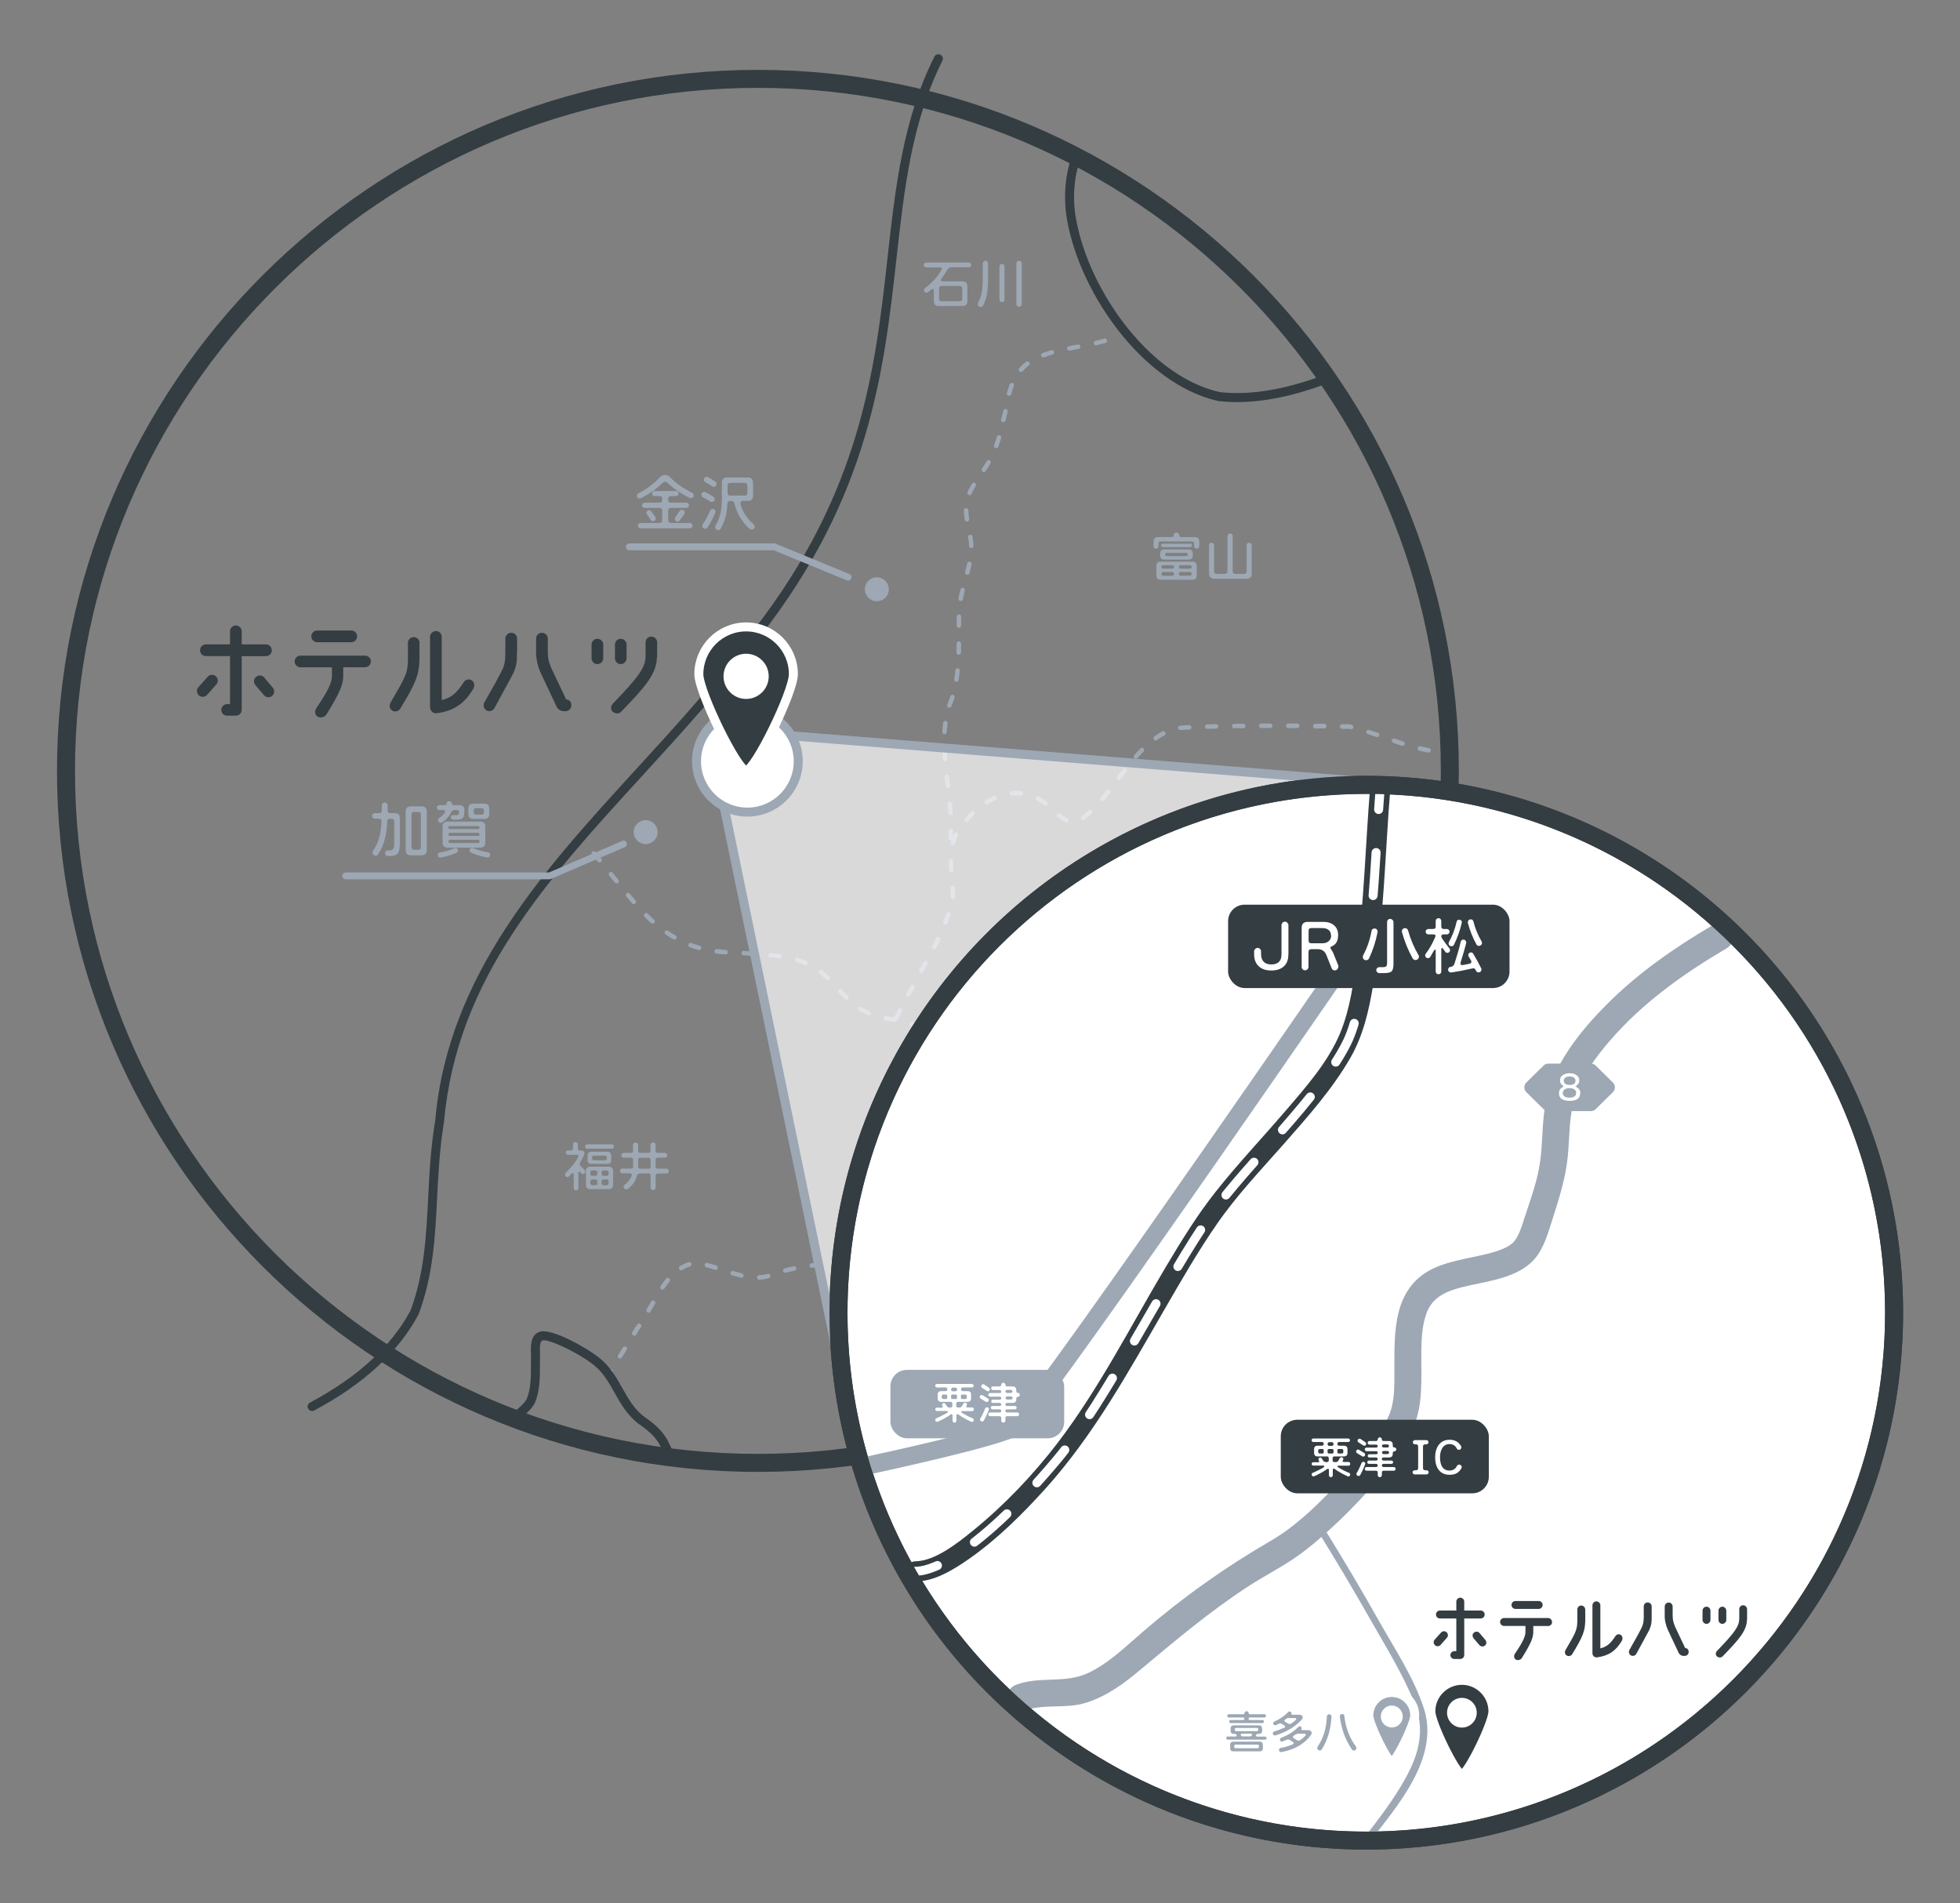 <?xml version="1.0" encoding="UTF-8"?>
<svg xmlns="http://www.w3.org/2000/svg" version="1.1" viewBox="0 0 217.72 211.39">
  <rect x="0" y="0" width="217.72" height="211.39" fill="#808080" stroke="none"/>
  <defs>
    <style>
      .cls-1 {
        stroke-dasharray: 4.79 4.79;
      }

      .cls-1, .cls-2, .cls-3, .cls-4, .cls-5, .cls-6, .cls-7 {
        stroke-miterlimit: 10;
      }

      .cls-1, .cls-2, .cls-4, .cls-5 {
        stroke: #fff;
      }

      .cls-1, .cls-5 {
        stroke-linecap: round;
      }

      .cls-1, .cls-5, .cls-6 {
        fill: none;
      }

      .cls-2, .cls-7, .cls-8 {
        fill: #343d42;
      }

      .cls-9, .cls-3, .cls-10 {
        fill: #fff;
      }

      .cls-3, .cls-6 {
        stroke-width: 2px;
      }

      .cls-3, .cls-7 {
        stroke: #343d42;
      }

      .cls-4, .cls-11 {
        fill: #9da8b4;
      }

      .cls-6 {
        stroke: #9da8b4;
      }

      .cls-10 {
        opacity: .7;
      }
    </style>
  </defs>
  <!-- Generator: Adobe Illustrator 28.7.9, SVG Export Plug-In . SVG Version: 1.2.0 Build 218)  -->
  <g>
    <g id="_レイヤー_1" data-name="レイヤー_1">
      <path class="cls-11" d="M105.57,93.3s-.02,0-.02,0c-.14-.01-.24-.14-.22-.27.03-.25.04-.51.05-.77,0-.14.13-.25.26-.24.14,0,.25.12.24.26-.01.27-.03.53-.05.79-.01.13-.12.23-.25.23ZM105.59,90.52c-.13,0-.24-.1-.25-.23-.02-.33-.05-.66-.08-.99-.01-.14.09-.26.23-.27.13-.02.26.09.27.23.03.34.06.67.08,1.01,0,.14-.1.26-.23.27h-.02ZM105.29,87.53c-.12,0-.23-.09-.25-.22l-.12-.99c-.02-.14.08-.26.22-.28.13-.01.26.08.28.22l.12.99c.02.14-.08.26-.22.28-.01,0-.02,0-.03,0ZM104.97,84.55c-.13,0-.24-.1-.25-.23-.03-.34-.05-.67-.06-1.01,0-.14.1-.25.24-.26.14,0,.25.1.26.24.01.33.04.66.06.99.01.14-.09.26-.23.27,0,0-.01,0-.02,0ZM104.92,81.55s-.01,0-.02,0c-.14,0-.24-.13-.23-.26.02-.34.05-.68.1-1.01.02-.14.14-.22.28-.21.14.02.23.14.21.28-.04.32-.08.65-.1.98,0,.13-.12.23-.25.23ZM105.46,78.61s-.05,0-.08-.01c-.13-.04-.2-.18-.16-.32.08-.23.16-.46.26-.69.03-.08.06-.16.08-.25.04-.13.18-.2.31-.16.13.04.2.18.16.31-.03.09-.06.18-.09.27-.09.23-.18.45-.25.67-.04.1-.13.17-.24.17ZM106.25,75.72s-.03,0-.04,0c-.14-.02-.23-.15-.21-.29.05-.32.09-.65.12-.98.01-.14.12-.24.27-.22.14.01.24.14.22.27-.03.34-.07.67-.13,1.01-.02.12-.13.21-.25.21ZM106.49,72.73h0c-.14,0-.25-.12-.24-.26,0-.33.01-.66.01-.99,0-.14.11-.25.25-.25h0c.14,0,.25.11.25.25,0,.34,0,.67-.01,1,0,.14-.11.24-.25.24ZM106.51,69.73h0c-.14,0-.25-.11-.25-.25,0-.34,0-.67.02-1,0-.13.12-.24.25-.24h0c.14,0,.25.12.24.26,0,.33-.02.66-.02.99,0,.14-.11.25-.25.25ZM106.71,66.75s-.03,0-.04,0c-.14-.02-.23-.15-.2-.29.06-.33.13-.66.22-.99.03-.13.17-.22.3-.18.13.03.22.17.18.3-.08.32-.15.64-.21.96-.02.12-.13.21-.25.21ZM107.45,63.84s-.04,0-.06,0c-.13-.04-.21-.17-.18-.31.08-.32.16-.64.23-.96.03-.13.15-.22.3-.19.13.03.22.16.19.3-.07.33-.15.66-.24.98-.03.11-.13.19-.24.19ZM107.89,60.88c-.14,0-.25-.11-.25-.24,0-.33-.04-.65-.1-.95-.03-.14.06-.27.2-.29.14-.03.27.06.29.2.06.33.1.68.11,1.03,0,.14-.11.25-.24.26h0ZM107.41,57.93c-.12,0-.23-.09-.25-.21-.06-.39-.09-.72-.09-1.03,0-.14.11-.25.25-.25h0c.14,0,.25.11.25.25,0,.29.03.59.09.96.02.14-.07.26-.21.28-.01,0-.03,0-.04,0ZM107.71,54.99s-.07,0-.1-.02c-.13-.06-.18-.2-.13-.33.13-.29.28-.59.48-.91.07-.12.23-.16.34-.08.12.07.16.22.08.34-.18.31-.33.58-.45.86-.04.09-.13.15-.23.15ZM109.29,52.44s-.1-.01-.14-.04c-.11-.08-.14-.23-.07-.35.18-.27.36-.55.52-.83.07-.12.22-.16.34-.09.12.07.16.22.09.34-.17.29-.35.58-.54.86-.05.07-.13.11-.21.11ZM110.66,49.78s-.06,0-.08-.01c-.13-.05-.2-.19-.15-.32.11-.31.21-.62.3-.94.04-.13.18-.21.31-.17.13.04.21.18.17.31-.1.33-.2.65-.31.96-.04.1-.13.17-.24.17ZM111.46,46.89s-.04,0-.06,0c-.13-.03-.22-.17-.19-.3.07-.32.15-.65.23-.97.03-.13.16-.22.3-.19.13.03.22.17.19.3-.08.33-.15.65-.23.97-.03.12-.13.19-.24.19ZM112.09,43.96s-.04,0-.06,0c-.13-.03-.21-.17-.18-.3.09-.34.19-.67.31-.98.05-.13.19-.19.32-.14.13.05.19.2.14.32-.11.29-.21.59-.29.92-.03.11-.13.19-.24.19ZM113.41,41.31c-.06,0-.12-.02-.17-.06-.1-.09-.11-.25-.02-.35.23-.26.48-.5.76-.71.11-.08.27-.06.35.05.08.11.06.27-.05.35-.25.19-.48.41-.69.65-.05.06-.12.08-.19.08ZM115.89,39.69c-.1,0-.2-.06-.23-.16-.05-.13.02-.27.15-.32.3-.11.62-.21.97-.31.14-.04.27.04.31.17.04.13-.04.27-.17.31-.34.09-.64.19-.93.3-.03.01-.06.02-.09.02ZM118.79,38.94c-.12,0-.22-.08-.25-.2-.03-.14.06-.27.2-.29l.98-.19c.13-.03.27.06.29.2.03.14-.06.27-.2.29l-.98.19s-.03,0-.05,0ZM121.74,38.35c-.11,0-.22-.08-.24-.19-.03-.13.05-.27.19-.3.32-.07.64-.16.96-.25.13-.03.27.04.31.17s-.04.27-.17.31c-.33.09-.66.17-.98.25-.02,0-.04,0-.06,0Z"/>
      <path class="cls-11" d="M67.75,152.69s-.1-.01-.14-.04c-.12-.08-.15-.23-.07-.35l.06-.09c.07-.12.23-.15.34-.08.12.07.15.23.08.34l-.07.11c-.05.07-.13.11-.21.11ZM68.87,150.89s-.09-.01-.13-.04c-.12-.07-.15-.23-.08-.34l.53-.85c.07-.12.23-.15.34-.08.12.07.15.23.08.34l-.53.85c-.05.08-.13.12-.21.12ZM70.45,148.34s-.09-.01-.13-.04c-.12-.07-.15-.23-.08-.34l.31-.51c.09-.12.16-.23.24-.34.08-.11.23-.14.35-.06.11.08.14.23.06.35-.08.11-.16.22-.23.34l-.3.49c-.05.08-.13.12-.21.12ZM72.05,145.8s-.09-.01-.13-.03c-.12-.07-.16-.22-.09-.34l.5-.86c.07-.12.22-.16.34-.09.12.07.16.22.09.34l-.5.87c-.05.08-.13.12-.22.12ZM73.59,143.23s-.1-.01-.14-.04c-.11-.08-.14-.23-.07-.35.21-.31.41-.58.61-.82.09-.11.25-.12.35-.04.11.09.12.25.04.35-.19.23-.38.49-.58.79-.05.07-.13.11-.21.11ZM84.34,142.13c-.13,0-.24-.1-.25-.24,0-.14.1-.25.24-.26.33-.01.64-.06.93-.14.13-.04.27.04.31.18.04.13-.04.27-.18.31-.33.09-.68.14-1.04.16h-.01ZM82.36,141.91s-.04,0-.06,0c-.33-.08-.66-.17-.98-.26-.13-.04-.21-.18-.17-.31.04-.13.17-.21.31-.17.32.09.63.18.95.26.13.03.22.17.19.3-.03.12-.13.19-.24.19ZM87.23,141.37c-.11,0-.21-.07-.24-.19-.03-.13.05-.27.18-.31.32-.08.65-.16.99-.23.14-.03.27.06.3.19.03.14-.06.27-.19.3-.33.07-.65.14-.96.22-.02,0-.04,0-.06,0ZM75.66,141.09c-.08,0-.17-.04-.21-.12-.07-.12-.04-.27.08-.34.3-.19.63-.33.96-.44.13-.04.27.03.31.16.04.13-.03.27-.16.31-.29.09-.58.22-.85.39-.04.03-.08.04-.13.04ZM79.49,141.04s-.05,0-.08-.01c-.32-.1-.64-.2-.95-.28-.13-.03-.21-.17-.18-.3.03-.13.17-.22.3-.18.32.08.64.18.98.28.13.04.2.18.16.31-.03.11-.13.17-.24.17ZM90.18,140.81c-.12,0-.23-.09-.25-.22-.02-.14.08-.26.21-.28.33-.04.66-.09,1-.13.13-.01.26.08.28.22.02.14-.08.26-.22.28-.33.04-.66.08-.99.13-.01,0-.02,0-.03,0ZM93.16,140.47c-.13,0-.24-.1-.25-.22-.01-.14.09-.26.22-.27l1-.1c.15-.02.26.09.27.22.01.14-.09.26-.22.27l-1,.1s-.02,0-.03,0ZM96.15,140.17c-.13,0-.23-.09-.25-.22-.01-.14.08-.26.22-.28.33-.04.66-.07.99-.11.15-.01.26.08.28.22.02.14-.08.26-.22.28-.33.04-.66.08-1,.12,0,0-.02,0-.03,0ZM99.12,139.78c-.12,0-.23-.09-.25-.21-.02-.14.07-.27.21-.29.33-.05.66-.11.98-.17.13-.02.27.06.29.2.03.14-.06.27-.2.29-.33.06-.66.12-.99.18-.01,0-.03,0-.04,0ZM102.05,139.14c-.11,0-.21-.07-.24-.18-.04-.13.04-.27.17-.31.32-.09.63-.19.94-.3.13-.05.27.02.32.15s-.02.27-.15.32c-.31.11-.64.21-.97.31-.02,0-.05,0-.07,0ZM104.83,138.02c-.09,0-.17-.05-.22-.13-.07-.12-.02-.27.1-.34.29-.16.56-.33.82-.52.11-.08.27-.06.35.06.08.11.05.27-.06.35-.27.2-.57.38-.87.55-.04.02-.08.03-.12.03ZM107.12,136.12c-.05,0-.11-.02-.15-.05-.11-.08-.13-.24-.04-.35.2-.25.38-.52.53-.8.07-.12.22-.17.34-.1.12.07.16.22.1.34-.17.3-.36.59-.57.86-.05.06-.12.1-.2.1ZM108.28,133.41s-.02,0-.03,0c-.14-.01-.24-.14-.22-.27.01-.14.02-.29.02-.43,0-.17,0-.34-.03-.51-.02-.14.08-.26.22-.28.14-.01.26.08.28.22.02.19.03.38.03.57,0,.16,0,.32-.02.48-.01.13-.12.22-.25.22ZM107.69,130.51c-.09,0-.18-.05-.22-.14-.13-.28-.29-.56-.47-.85-.07-.12-.04-.27.08-.34.12-.07.27-.04.34.08.19.3.35.61.49.9.06.12,0,.27-.12.33-.04.02-.07.03-.11.03ZM106.05,128c-.07,0-.15-.03-.2-.1-.2-.26-.41-.52-.62-.78-.09-.11-.07-.26.04-.35.11-.09.26-.07.35.04.21.26.42.52.63.78.09.11.07.27-.04.35-.05.04-.1.05-.15.05ZM104.16,125.67c-.07,0-.15-.03-.2-.09-.21-.27-.42-.54-.62-.8-.08-.11-.06-.27.05-.35.11-.08.27-.06.35.05.19.26.39.52.6.78.09.11.07.26-.04.35-.05.04-.1.05-.16.05ZM102.5,123.18c-.09,0-.18-.05-.23-.14-.16-.34-.28-.66-.36-.98-.04-.13.04-.27.18-.31.14-.03.27.05.31.18.08.29.18.58.33.89.06.12,0,.27-.12.33-.03.02-.07.02-.11.02ZM102.04,120.26s-.02,0-.03,0c-.14-.02-.23-.14-.21-.28.04-.3.1-.62.19-1.01.03-.13.17-.22.3-.19.13.03.22.17.19.3-.09.37-.14.68-.18.96-.02.13-.12.22-.25.22ZM102.69,117.33s-.03,0-.05,0c-.13-.03-.22-.16-.2-.29.03-.18.06-.35.08-.53.03-.16.04-.29.04-.43,0-.14.1-.24.26-.24.14,0,.25.12.24.26,0,.15-.02.31-.05.48-.02.18-.05.36-.09.55-.02.12-.13.2-.25.2ZM102.15,114.54c-.06,0-.12-.02-.17-.06-.2-.18-.46-.34-.78-.47-.13-.05-.19-.2-.13-.33.05-.13.2-.19.33-.13.37.16.67.34.92.56.1.09.11.25.02.35-.05.05-.12.08-.19.08ZM99.37,113.51s-.03,0-.05,0l-.99-.18c-.14-.03-.22-.16-.2-.29.03-.14.16-.23.29-.2l.98.18c.14.03.23.16.2.29-.02.12-.13.2-.25.2ZM96.47,112.77s-.08,0-.11-.03l-.1-.05c-.25-.11-.53-.25-.8-.42-.12-.07-.15-.23-.08-.34.07-.12.23-.15.34-.08.25.16.5.29.75.39l.12.06c.12.06.17.21.11.34-.04.09-.13.14-.22.14ZM94.04,111.04c-.06,0-.13-.02-.17-.07-.24-.23-.48-.48-.71-.72-.1-.1-.09-.26,0-.35.1-.09.26-.09.35,0,.23.24.46.48.7.71.1.1.1.25,0,.35-.05.05-.11.08-.18.08ZM91.95,108.89c-.06,0-.12-.02-.17-.07-.26-.26-.5-.47-.73-.65-.11-.09-.12-.24-.04-.35.09-.11.25-.13.35-.04.24.19.49.41.76.68.1.1.1.25,0,.35-.05.05-.11.08-.18.08ZM89.49,107.21s-.07,0-.1-.02c-.29-.12-.59-.24-.91-.33-.13-.04-.21-.18-.17-.31.04-.13.18-.2.31-.17.34.1.66.22.97.35.13.06.18.2.13.33-.04.09-.13.15-.23.15ZM86.59,106.45s-.02,0-.04,0c-.33-.05-.65-.08-.98-.11-.14-.01-.24-.14-.22-.27.01-.14.11-.25.27-.22.34.03.67.07,1,.12.14.02.23.15.21.28-.02.13-.12.21-.25.21ZM83.61,106.18s-.01,0-.02,0c-.34-.02-.67-.05-1-.08-.14-.01-.24-.14-.22-.27.01-.14.12-.25.27-.22.33.03.66.06.99.08.14,0,.24.13.23.27,0,.13-.12.23-.25.23ZM80.61,106.01s-.01,0-.02,0c-.35-.02-.68-.06-1.01-.1-.14-.02-.23-.14-.22-.28.02-.14.13-.23.28-.22.32.04.64.07.98.1.14,0,.24.13.23.27,0,.13-.12.23-.25.23ZM77.66,105.52s-.04,0-.07,0c-.33-.09-.66-.2-.97-.31-.13-.05-.2-.19-.15-.32.05-.13.19-.2.32-.15.3.11.61.21.93.3.13.04.21.17.17.31-.03.11-.13.18-.24.18ZM74.91,104.36s-.09-.01-.12-.03c-.29-.17-.58-.35-.86-.54-.11-.08-.14-.23-.06-.35.08-.11.24-.14.35-.06.27.18.54.36.83.52.12.07.16.22.09.34-.05.08-.13.12-.22.12ZM72.5,102.59c-.06,0-.12-.02-.17-.06-.25-.22-.49-.46-.73-.7-.1-.1-.1-.26,0-.35s.26-.1.35,0c.23.23.47.46.71.68.1.09.11.25.02.35-.05.05-.12.08-.19.08ZM70.41,100.43c-.07,0-.14-.03-.19-.09-.22-.25-.43-.51-.65-.77-.09-.11-.07-.26.03-.35.11-.09.26-.08.35.03.21.26.43.51.64.76.09.1.08.26-.02.35-.05.04-.11.06-.16.06ZM68.5,98.12c-.07,0-.15-.03-.2-.09l-.63-.78c-.09-.11-.07-.26.04-.35s.26-.07.35.04l.63.78c.09.11.07.26-.04.35-.05.04-.1.05-.16.05ZM66.61,95.8c-.07,0-.14-.03-.19-.09-.21-.25-.43-.5-.65-.76-.09-.1-.08-.26.02-.35.1-.09.26-.08.35.02.22.25.44.51.65.76.09.11.08.26-.03.35-.05.04-.1.06-.16.06Z"/>
      <path class="cls-11" d="M99.53,113.39s-.07,0-.1-.02c-.12-.06-.18-.21-.12-.33.14-.3.28-.6.43-.91.06-.12.21-.18.33-.11.12.06.17.21.11.33-.15.3-.29.6-.43.9-.04.09-.13.15-.23.15ZM100.89,110.72s-.08,0-.12-.03c-.12-.07-.17-.22-.1-.34.15-.28.31-.57.47-.85.07-.12.22-.18.35-.11.12.07.17.21.11.33-.17.31-.33.59-.48.88-.04.08-.13.13-.22.13ZM102.34,108.09s-.08,0-.12-.03c-.12-.07-.16-.22-.1-.34.16-.29.32-.58.48-.88.07-.12.22-.17.34-.1.12.07.17.22.1.34-.16.29-.32.59-.48.88-.05.08-.13.13-.22.13ZM103.76,105.45s-.08,0-.11-.03c-.12-.06-.17-.21-.11-.34.15-.3.3-.59.44-.89.06-.12.21-.18.33-.12.12.06.18.21.12.33-.14.3-.29.6-.45.9-.04.09-.13.14-.22.14ZM105.01,102.72s-.06,0-.09-.02c-.13-.05-.19-.2-.14-.33.12-.31.24-.62.35-.93.05-.13.19-.19.32-.15.13.05.2.19.15.32-.11.32-.23.63-.36.95-.04.1-.13.16-.23.16ZM105.85,99.86h0c-.14,0-.25-.12-.25-.25v-.15c0-.28,0-.56-.02-.83,0-.14.1-.25.24-.26.14.01.25.1.26.24.01.28.02.57.02.85v.16c0,.14-.11.25-.25.25ZM105.68,96.86c-.13,0-.24-.1-.25-.23-.02-.34-.04-.68-.04-1.01,0-.14.11-.25.25-.25h0c.14,0,.25.11.25.25,0,.33.02.65.04.98,0,.14-.09.26-.23.27,0,0-.01,0-.02,0ZM105.85,93.88s-.04,0-.06,0c-.13-.04-.21-.17-.18-.31.09-.34.21-.67.36-.98.06-.12.21-.18.33-.12.12.06.18.21.12.33-.13.28-.25.58-.33.89-.03.11-.13.19-.24.19ZM118.47,91.36s-.07,0-.11-.02c-.27-.13-.55-.32-.88-.59-.11-.09-.12-.25-.03-.35.09-.1.25-.12.35-.03.29.25.54.41.77.53.12.06.18.21.12.33-.04.09-.13.14-.23.14ZM107.36,91.32c-.06,0-.11-.02-.16-.06-.11-.09-.12-.25-.03-.35.22-.26.45-.52.69-.76.1-.1.26-.09.35,0,.1.1.09.26,0,.35-.23.23-.45.47-.66.72-.05.06-.12.09-.19.09ZM120.32,91.1c-.07,0-.15-.03-.2-.09-.09-.11-.07-.26.04-.35.25-.2.5-.42.74-.64.1-.09.26-.09.35.01.09.1.09.26-.01.35-.26.24-.52.47-.77.67-.05.04-.1.05-.16.05ZM116.15,89.47c-.05,0-.1-.02-.15-.05-.14-.1-.27-.19-.41-.27-.15-.09-.28-.17-.41-.24-.12-.07-.17-.22-.1-.34.07-.12.22-.16.34-.1.14.08.28.16.42.25.13.07.29.17.46.3.11.08.13.24.05.35-.05.07-.12.1-.2.1ZM109.6,89.35c-.08,0-.17-.04-.21-.12-.07-.12-.04-.27.08-.34.3-.18.61-.35.91-.48.13-.06.27,0,.33.13.06.13,0,.27-.13.33-.29.13-.57.28-.85.45-.04.03-.09.04-.13.04ZM122.45,88.98c-.06,0-.12-.02-.16-.06-.1-.09-.12-.25-.03-.35.21-.25.42-.51.63-.77.09-.11.25-.12.35-.04.11.09.12.24.04.35-.21.26-.42.53-.64.78-.05.06-.12.09-.19.09ZM112.4,88.36c-.13,0-.24-.1-.25-.23-.01-.14.09-.26.22-.27.35-.04.7-.04,1.05,0,.14.01.24.13.23.27-.01.14-.14.24-.27.23-.32-.03-.63-.03-.95,0,0,0-.02,0-.02,0ZM124.31,86.63c-.05,0-.11-.02-.15-.05-.11-.08-.13-.24-.05-.35.2-.27.41-.53.61-.79.08-.11.24-.13.35-.04s.13.24.04.35c-.2.26-.41.53-.61.79-.05.06-.12.1-.2.1ZM126.18,84.28c-.06,0-.12-.02-.17-.06-.1-.09-.11-.25-.02-.35.23-.26.45-.51.69-.74.1-.1.26-.1.35,0,.1.1.1.26,0,.35-.23.23-.45.47-.67.72-.05.06-.12.08-.19.08ZM160.79,83.88s-.02,0-.03,0h-.12c-.14-.03-.24-.16-.22-.29.02-.14.14-.23.28-.22h.12c.14.03.23.16.22.29-.02.13-.12.22-.25.22ZM158.69,83.58s-.03,0-.04,0c-.35-.06-.68-.13-.99-.2-.13-.03-.22-.17-.19-.3s.16-.22.3-.19c.3.07.62.13.97.2.14.03.23.16.2.29-.02.12-.13.21-.25.21ZM155.79,82.84s-.05,0-.08-.01c-.32-.1-.63-.21-.95-.33-.13-.05-.2-.19-.15-.32.05-.13.19-.2.32-.15.31.11.62.22.94.32.13.04.2.18.16.32-.03.11-.13.17-.24.17ZM128.37,82.24c-.08,0-.16-.04-.2-.11-.08-.11-.05-.27.06-.35.29-.21.59-.39.88-.54.12-.07.27-.02.34.1.06.12.02.27-.1.34-.27.14-.55.31-.82.51-.04.03-.09.05-.14.05ZM152.96,81.86s-.05,0-.08-.01c-.3-.1-.61-.2-.94-.31-.13-.04-.21-.18-.16-.31.04-.13.18-.21.31-.16.34.11.66.21.96.31.13.04.2.19.16.32-.04.1-.13.17-.24.17ZM131.11,81.09c-.12,0-.23-.09-.25-.22-.02-.14.08-.26.21-.28h.08s.94-.06.94-.06h.01c.13,0,.24.1.25.24,0,.14-.1.25-.24.26l-.97.05s-.02,0-.03,0ZM150.09,81s-.04,0-.07,0l-.19-.05h-.74c-.14,0-.25-.12-.25-.26,0-.14.11-.25.25-.25h.8s.26.07.26.07c.13.04.21.17.18.31-.03.11-.13.18-.24.18ZM134.1,80.96c-.13,0-.25-.11-.25-.24,0-.14.1-.25.24-.26.33-.01.67-.02,1-.03h0c.14,0,.25.11.25.24,0,.14-.11.25-.24.26-.33,0-.67.02-1,.03h0ZM147.1,80.91h-1c-.14-.01-.25-.13-.25-.27,0-.14.11-.25.25-.25h1c.14.01.25.13.25.27,0,.14-.11.25-.25.25ZM137.1,80.89c-.14,0-.25-.11-.25-.25,0-.14.11-.25.25-.25h1s0-.01,0-.01c.14,0,.25.11.25.25,0,.14-.11.25-.25.25h-1s0,.01,0,.01ZM144.1,80.87h-1c-.14,0-.25-.12-.25-.26,0-.14.11-.25.25-.25h1c.14,0,.25.12.25.26s-.11.25-.25.25ZM140.1,80.86c-.14,0-.25-.11-.25-.25s.11-.25.25-.25h1c.14,0,.25.11.25.25s-.11.25-.25.25h-1Z"/>
      <path class="cls-8" d="M74.36,162.15c-.2,0-.39-.12-.47-.32-.7-1.84-1.25-2.51-3.08-3.78-1.21-.99-1.88-2.19-2.53-3.34-.64-1.14-1.25-2.23-2.32-3.1-1.83-1.45-5.05-2.9-5.67-2.74-.33.1-.33.64-.31,1.46,0,.29.02.58,0,.84v.42c0,1.37,0,2.93-.58,4.25-.35.74-1.4,1.57-1.99,1.99-.22.16-.54.11-.7-.11-.16-.22-.11-.54.11-.7.85-.61,1.49-1.23,1.67-1.6.49-1.12.49-2.5.49-3.83v-.46c.02-.26,0-.51,0-.77-.03-.9-.07-2.13,1.03-2.46,1.29-.36,5.05,1.71,6.57,2.92,1.22.99,1.91,2.21,2.57,3.39.63,1.12,1.23,2.18,2.26,3.03,1.96,1.36,2.64,2.19,3.42,4.22.1.26-.03.55-.29.65-.06.02-.12.03-.18.03Z"/>
      <path class="cls-8" d="M137.42,44.66c-.72,0-1.42-.04-2.11-.12-8.59-1.94-15.79-12.57-16.9-20.9-.25-2.16-.05-4.18.6-6.19.09-.26.37-.4.63-.32.26.09.41.37.32.63-.61,1.87-.79,3.75-.56,5.75,1.07,8,7.94,18.2,16.08,20.04,3.3.37,7.09-.23,11.52-1.86.26-.09.55.04.64.3.09.26-.04.55-.3.64-3.69,1.36-6.96,2.03-9.93,2.03Z"/>
      <path class="cls-8" d="M34.67,156.72c-.18,0-.35-.1-.44-.26-.13-.24-.04-.55.21-.68,5.29-2.82,9.05-6.26,11.17-10.24,1.53-4.14,1.73-8.19,1.95-12.48.14-2.75.28-5.59.79-8.65,1.42-16.16,12.07-27.79,22.37-39.04,4.47-4.88,9.09-9.93,12.93-15.31,12.04-15.4,13.58-29.23,14.94-41.44.88-7.89,1.71-15.34,5.2-22.32.12-.25.43-.35.67-.22.25.12.35.42.22.67-3.41,6.81-4.23,14.18-5.1,21.98-1.38,12.34-2.93,26.33-15.13,41.93-3.86,5.41-8.51,10.48-13,15.39-10.66,11.64-20.72,22.63-22.12,38.49-.5,3.04-.64,5.85-.78,8.57-.22,4.37-.43,8.49-2.04,12.84-2.24,4.22-6.14,7.8-11.61,10.71-.08.04-.16.06-.24.06Z"/>
      <path class="cls-7" d="M84.19,162.98c-42.66,0-77.36-34.7-77.36-77.36S41.53,8.26,84.19,8.26s77.36,34.7,77.36,77.36-34.7,77.36-77.36,77.36ZM84.19,9.26C42.08,9.26,7.83,43.51,7.83,85.62s34.25,76.36,76.36,76.36,76.36-34.25,76.36-76.36S126.29,9.26,84.19,9.26Z"/>
      <circle class="cls-11" cx="97.4" cy="65.45" r="1.33"/>
      <circle class="cls-11" cx="71.72" cy="92.42" r="1.33"/>
      <g>
        <path class="cls-11" d="M77.06,55.02c0,.09-.03.16-.09.23-.06.06-.14.09-.23.09-.05,0-.09-.01-.14-.04-1-.5-1.8-1.05-2.39-1.62-.12-.12-.24-.18-.34-.18s-.22.06-.34.19c-.57.58-1.34,1.13-2.32,1.64-.04.02-.09.04-.15.04-.08,0-.16-.03-.22-.09-.06-.06-.09-.13-.09-.21,0-.13.06-.22.17-.28.93-.48,1.71-1.06,2.34-1.74.18-.19.38-.29.62-.29.21,0,.39.08.55.24.62.65,1.44,1.23,2.45,1.73.12.06.18.16.18.29ZM76.93,58.38c0,.08-.03.16-.09.21-.06.06-.13.09-.21.09h-5.47c-.08,0-.16-.03-.21-.09s-.09-.13-.09-.21.03-.15.09-.21.13-.09.21-.09h2.09c.21,0,.31-.1.31-.31v-1.04c0-.21-.1-.32-.31-.32h-1.65c-.08,0-.15-.03-.2-.08s-.08-.12-.08-.2.03-.15.08-.21c.06-.06.12-.09.2-.09h1.65c.21,0,.31-.1.31-.31v-.11c0-.21-.1-.31-.31-.31h-.54c-.08,0-.15-.03-.2-.08s-.08-.12-.08-.2.03-.15.08-.2.12-.08.2-.08h2.39c.08,0,.15.03.2.08s.08.12.08.2-.03.15-.08.2-.12.08-.2.08h-.56c-.21,0-.32.1-.32.31v.11c0,.21.11.31.32.31h1.69c.08,0,.15.03.21.09.06.06.09.13.09.21s-.03.15-.09.2c-.06.06-.13.08-.21.08h-1.69c-.21,0-.32.11-.32.32v1.04c0,.21.11.31.32.31h2.09c.08,0,.16.03.21.09.06.06.09.13.09.21ZM72.84,57.59c0,.08-.03.16-.09.21-.06.06-.13.09-.21.09-.12,0-.2-.04-.25-.13-.15-.25-.29-.46-.43-.63-.04-.05-.06-.11-.06-.17,0-.08.03-.15.09-.21.06-.06.13-.09.21-.09.09,0,.16.04.22.11.14.15.3.38.48.67.03.05.05.1.05.16ZM76.06,56.92c0,.06-.01.11-.04.15-.08.14-.25.38-.52.74-.06.08-.14.13-.24.13-.08,0-.16-.03-.21-.09-.06-.06-.09-.13-.09-.21,0-.06.02-.12.06-.18.11-.19.28-.44.52-.76.05-.06.12-.08.21-.08.08,0,.16.03.22.09s.09.13.09.22Z"/>
        <path class="cls-11" d="M79.4,55.44c0,.09-.03.16-.1.23-.07.06-.14.09-.23.09-.06,0-.12-.02-.17-.05-.27-.18-.54-.34-.82-.48-.11-.06-.17-.15-.17-.28,0-.08.03-.16.09-.22.06-.06.14-.09.22-.09.05,0,.1,0,.13.03.32.16.61.32.88.5.11.07.16.16.16.27ZM79.47,56.83s0,.09-.02.12c-.22.56-.51,1.1-.85,1.63-.07.1-.16.15-.27.15-.09,0-.17-.03-.23-.09-.07-.06-.1-.14-.1-.23,0-.06.02-.12.06-.17.34-.51.61-1.01.82-1.52.06-.13.15-.2.29-.2.09,0,.16.03.22.09.06.06.09.14.09.22ZM79.6,53.74c0,.09-.03.17-.09.23-.06.07-.14.1-.23.1-.06,0-.12-.02-.18-.06-.26-.19-.51-.34-.75-.46-.11-.06-.16-.15-.16-.28,0-.09.03-.16.09-.22.06-.06.13-.09.22-.09.06,0,.1.01.15.04.29.16.56.32.81.49.1.07.15.15.15.27ZM83.83,58.5c0,.09-.03.17-.1.23-.07.06-.15.09-.24.09-.08,0-.15-.03-.22-.08-.84-.74-1.41-1.68-1.69-2.82-.05-.19-.16-.28-.35-.28h-.11c-.21,0-.31.1-.32.31-.03.5-.08.91-.15,1.24-.12.5-.31,1.01-.59,1.52-.06.12-.16.17-.29.17-.09,0-.17-.03-.24-.1-.06-.07-.09-.14-.09-.23,0-.07.01-.12.04-.17.3-.51.5-1.05.6-1.6.07-.37.11-.92.11-1.62v-1.53c0-.4.2-.6.59-.6h2.27c.4,0,.6.2.6.6v1.41c0,.4-.2.59-.6.59h-.52c-.19,0-.29.08-.29.24,0,.04,0,.07.01.11.24.88.72,1.63,1.46,2.25.08.07.11.15.11.25ZM83.02,54.75v-.82c0-.2-.1-.3-.3-.3h-1.6c-.2,0-.3.1-.3.3v.83c0,.19.09.28.28.28h1.62c.2,0,.3-.1.3-.29Z"/>
      </g>
      <g>
        <path class="cls-11" d="M133.21,60.67c0,.07-.03.14-.08.19-.05.05-.12.08-.2.08s-.14-.03-.2-.08c-.05-.05-.08-.12-.08-.19v-.28c0-.17-.08-.25-.25-.25h-3.46c-.17,0-.25.08-.25.25v.28c0,.08-.03.14-.08.19s-.12.08-.19.08-.14-.03-.2-.08-.08-.12-.08-.19v-.51c0-.34.17-.51.51-.51h1.48c.16,0,.24-.06.24-.19,0-.08.03-.16.09-.22s.13-.09.22-.09.16.03.22.09c.06.06.09.13.09.22,0,.13.08.19.24.19h1.48c.34,0,.51.17.51.51v.51ZM132.94,63.89c0,.33-.16.5-.49.5h-3.51c-.33,0-.49-.17-.49-.5v-1.02c0-.33.16-.49.49-.49h3.51c.33,0,.49.16.49.49v1.02ZM132.5,61.68c0,.31-.16.47-.47.47h-2.69c-.31,0-.47-.16-.47-.47v-.19c0-.31.16-.47.47-.47h2.69c.31,0,.47.16.47.47v.19ZM132.41,60.58c0,.05-.02.1-.06.13-.04.04-.08.06-.13.06h-3.08c-.05,0-.1-.02-.13-.06-.04-.04-.05-.08-.05-.13,0-.12.06-.19.19-.19h3.08c.05,0,.1.02.13.05s.06.08.06.13ZM130.41,62.97c0-.13-.07-.19-.21-.19h-.97c-.14,0-.22.07-.22.2,0,.12.07.18.21.18h.98c.14,0,.21-.06.21-.19ZM130.41,63.73c0-.14-.07-.2-.21-.2h-.98c-.14,0-.21.07-.21.2,0,.14.07.22.22.22h.97c.14,0,.21-.07.21-.21ZM131.95,61.6v-.02c0-.11-.06-.17-.19-.17h-2.14c-.13,0-.19.06-.19.17v.02c0,.11.06.16.19.16h2.14c.13,0,.19-.05.19-.16ZM132.37,62.98c0-.14-.07-.2-.2-.2h-1c-.14,0-.21.06-.21.19s.07.19.21.19h1c.14,0,.21-.06.21-.18ZM132.37,63.73c0-.13-.07-.2-.21-.2h-1c-.14,0-.21.07-.21.2s.07.21.21.21h1c.14,0,.2-.07.2-.22Z"/>
        <path class="cls-11" d="M139.07,63.67c0,.41-.2.61-.61.61h-3.54c-.41,0-.62-.2-.62-.61v-3.11c0-.08.03-.15.08-.2.06-.06.12-.08.2-.08s.15.03.2.08c.06.06.08.12.08.2v2.86c0,.21.1.32.31.32h.88c.2,0,.3-.1.3-.3v-3.91c0-.08.03-.15.09-.2.06-.06.13-.08.21-.08s.15.03.2.08.08.12.08.2v3.91c0,.2.1.3.3.3h.94c.21,0,.31-.11.31-.32v-2.86c0-.08.03-.15.08-.2s.12-.08.2-.08.15.03.2.08c.06.06.08.12.08.2v3.11Z"/>
      </g>
      <g>
        <path class="cls-11" d="M107.89,29.41c0,.07-.03.13-.08.19-.05.05-.12.08-.19.08h-1.87c-.25,0-.44.12-.56.35-.15.28-.36.59-.61.92-.04.06-.07.11-.07.16,0,.09.07.14.2.14h2.18c.38,0,.57.19.57.57v1.6c0,.38-.19.57-.57.57h-2.59c-.38,0-.57-.19-.57-.57v-1.13c0-.14-.04-.2-.13-.2-.05,0-.1.03-.16.08-.08.07-.19.16-.34.28-.05.04-.11.06-.17.06-.08,0-.15-.03-.21-.08-.06-.05-.08-.12-.08-.2,0-.1.04-.18.11-.23.8-.6,1.4-1.26,1.81-1.98.03-.06.05-.11.05-.16,0-.11-.07-.16-.22-.16h-1.5c-.07,0-.13-.03-.19-.08s-.08-.11-.08-.19.03-.13.08-.19c.05-.05.11-.08.19-.08h4.72c.07,0,.13.03.19.08.05.05.08.11.08.19ZM106.89,33.17v-1.12c0-.19-.1-.29-.29-.29h-2c-.19,0-.29.1-.29.29v1.12c0,.19.1.29.29.29h2c.19,0,.29-.1.29-.29Z"/>
        <path class="cls-11" d="M109.76,30.68c0,.7-.03,1.26-.08,1.67-.08.64-.24,1.16-.47,1.57-.06.11-.16.17-.28.17-.09,0-.16-.03-.23-.09-.06-.06-.09-.14-.09-.23,0-.06.01-.11.04-.16.22-.39.37-.85.45-1.39.05-.36.07-.88.07-1.57v-1.39c0-.08.03-.15.09-.21.06-.06.13-.09.21-.09s.15.03.2.09c.06.06.08.13.08.21v1.42ZM111.58,33.28c0,.08-.03.15-.08.2-.06.06-.12.08-.2.08s-.15-.03-.2-.08c-.06-.06-.08-.12-.08-.2v-3.69c0-.08.03-.15.08-.2.06-.06.12-.08.2-.08s.15.03.2.08c.06.06.08.12.08.2v3.69ZM113.5,33.78c0,.08-.03.15-.09.21-.06.06-.13.09-.21.09s-.15-.03-.21-.09c-.06-.06-.09-.13-.09-.21v-4.52c0-.08.03-.15.09-.21.06-.06.13-.09.21-.09s.15.03.21.09c.06.06.09.13.09.21v4.52Z"/>
      </g>
      <g>
        <path class="cls-11" d="M124.3,122.83c0,.32-.16.48-.48.48h-1.28c-.32,0-.48-.16-.48-.48v-2.93c0-.06.02-.12.07-.17s.1-.07.17-.07.12.02.17.07c.05.05.07.1.07.17v2.66c0,.15.06.23.17.23h.02c.14,0,.21-.07.21-.21v-3.61c0-.07.02-.13.08-.18s.11-.07.18-.07.13.02.17.07c.05.05.07.11.07.18v3.61c0,.14.07.21.21.21h.02c.11,0,.17-.08.17-.23v-2.66c0-.06.02-.12.07-.17s.1-.07.17-.07c.06,0,.11.02.16.07s.07.1.07.17v2.93ZM127.42,119.62c0,.07-.03.13-.08.19-.05.05-.11.08-.19.08h-.82c-.16,0-.24.08-.24.24v.26c0,.16.08.24.24.24h.29c.31,0,.47.12.47.37,0,.07-.02.15-.05.23-.16.45-.39.87-.67,1.24-.05.07-.08.13-.08.19,0,.07.04.14.11.19.24.18.51.34.82.5.1.05.15.13.15.25,0,.08-.03.14-.08.2-.05.06-.12.08-.2.08-.04,0-.08-.01-.13-.04-.4-.22-.7-.43-.92-.62-.07-.06-.13-.08-.19-.08-.06,0-.13.03-.19.08-.31.27-.62.48-.92.63-.04.02-.08.03-.12.03-.07,0-.13-.03-.19-.08-.05-.05-.08-.11-.08-.19,0-.11.05-.19.14-.23.32-.16.59-.33.82-.52.07-.06.11-.12.11-.19,0-.06-.02-.12-.07-.19-.27-.36-.48-.78-.62-1.24-.02-.06-.08-.12-.19-.17-.08-.04-.13-.11-.13-.22,0-.16.08-.24.24-.24h.65c.16,0,.24-.08.24-.24v-.26c0-.16-.08-.24-.24-.24h-.71c-.07,0-.13-.03-.18-.08-.05-.05-.08-.11-.08-.19s.02-.13.08-.18c.05-.05.11-.08.18-.08h.71c.16,0,.24-.08.24-.24v-.25c0-.07.03-.13.08-.19s.12-.08.19-.08.13.03.19.08.08.11.08.19v.25c0,.16.08.24.24.24h.82c.07,0,.13.03.19.08.05.05.08.11.08.18ZM126.46,121.36c.02-.05.03-.09.03-.13,0-.08-.06-.12-.18-.12h-.83c-.13,0-.19.05-.19.16,0,.02,0,.05.02.08.1.27.24.54.43.79.04.06.1.1.16.1.05,0,.1-.03.14-.08.18-.25.33-.52.44-.8Z"/>
        <path class="cls-11" d="M133.36,122.82c0,.07-.02.13-.07.18-.05.05-.11.08-.17.08h-1.96c-.16,0-.24.08-.24.24v.41c0,.08-.03.15-.08.21-.06.06-.12.09-.2.09s-.15-.03-.21-.09c-.06-.06-.09-.13-.09-.21v-.41c0-.16-.08-.24-.24-.24h-1.94c-.07,0-.12-.02-.17-.08-.05-.05-.07-.11-.07-.18,0-.16.08-.24.24-.24h1.94c.16,0,.24-.06.24-.19s-.08-.18-.24-.18h-1.09c-.35,0-.52-.17-.52-.52v-1.99c0-.35.17-.53.52-.53h.79c.16,0,.28-.07.36-.2.04-.08.08-.15.11-.21.05-.11.13-.16.25-.16.08,0,.15.03.2.08.05.05.08.12.08.2,0,.02,0,.04,0,.05,0,.04-.01.08-.01.11,0,.09.05.13.16.13h1.22c.32,0,.48.16.48.48v.41c0,.32-.16.48-.48.48h-2.91c-.14,0-.21.06-.21.17s.07.17.21.17h3.21c.32,0,.48.16.48.48v.36c0,.32-.16.48-.48.48h-1.3c-.16,0-.24.06-.24.18s.08.19.24.19h1.96c.07,0,.13.02.17.07s.07.1.07.17ZM132.08,119.89v-.02c0-.12-.08-.19-.23-.19h-2.58c-.16,0-.24.07-.24.2s.07.2.21.2h2.61c.15,0,.23-.07.23-.2ZM132.38,121.55c0-.13-.08-.2-.23-.2h-2.91c-.14,0-.21.06-.21.17,0,.15.08.22.24.22h2.88c.15,0,.23-.07.23-.2Z"/>
      </g>
      <g>
        <path class="cls-11" d="M65.01,130.16c0,.07-.02.13-.07.17-.05.05-.11.07-.17.07-.08,0-.15-.04-.22-.11l-.08-.08s-.09-.07-.13-.07c-.06,0-.09.05-.09.15v1.67c0,.07-.03.13-.08.18-.05.05-.11.08-.18.08s-.13-.03-.18-.08c-.05-.05-.08-.11-.08-.18v-1.52c0-.1-.03-.16-.1-.16-.04,0-.08.02-.13.07-.06.07-.16.17-.3.31-.05.05-.11.07-.18.07s-.13-.03-.18-.08-.08-.11-.08-.19c0-.07.03-.13.08-.19.68-.68,1.14-1.26,1.37-1.73.03-.07.05-.12.05-.17,0-.08-.06-.11-.19-.11h-.98c-.07,0-.12-.02-.17-.07s-.07-.11-.07-.17c0-.16.08-.24.24-.24h.32c.16,0,.24-.08.24-.24v-.43c0-.07.03-.13.08-.19s.11-.08.19-.08.13.03.19.08c.05.05.08.11.08.19v.43c0,.16.08.24.24.24h.07c.28,0,.42.11.42.32,0,.06-.02.13-.05.21-.06.14-.19.38-.38.71-.06.1-.09.19-.09.27,0,.09.04.17.11.24l.42.4s.07.11.07.19ZM68.2,127.34c0,.16-.08.24-.24.24h-2.73c-.07,0-.13-.02-.17-.07s-.07-.1-.07-.17.02-.13.07-.17c.05-.05.11-.07.17-.07h2.73c.07,0,.12.02.17.07.05.05.07.11.07.17ZM68.11,131.58c0,.33-.17.49-.5.49h-2.03c-.33,0-.49-.16-.49-.49v-1.51c0-.33.16-.49.49-.49h2.03c.33,0,.5.16.5.49v1.51ZM67.9,128.81c0,.31-.15.46-.46.46h-1.72c-.31,0-.46-.15-.46-.46v-.42c0-.31.15-.47.46-.47h1.72c.31,0,.46.16.46.47v.42ZM66.35,130.38v-.17c0-.14-.07-.21-.21-.21h-.32c-.16,0-.25.08-.25.25v.13c0,.14.07.21.21.21h.35c.14,0,.21-.07.21-.21ZM66.35,131.43v-.22c0-.14-.07-.21-.21-.21h-.35c-.14,0-.21.07-.21.21v.19c0,.16.08.24.25.24h.32c.14,0,.21-.07.21-.21ZM67.4,128.65v-.08c0-.14-.07-.22-.21-.22h-1.21c-.14,0-.21.07-.21.22v.08c0,.14.07.22.21.22h1.21c.14,0,.21-.07.21-.22ZM67.61,130.38v-.13c0-.16-.08-.25-.24-.25h-.33c-.14,0-.21.07-.21.21v.17c0,.14.07.21.21.21h.36c.14,0,.21-.07.21-.21ZM67.61,131.4v-.19c0-.14-.07-.21-.21-.21h-.36c-.14,0-.21.07-.21.21v.22c0,.14.07.21.21.21h.33c.16,0,.24-.08.24-.24Z"/>
        <path class="cls-11" d="M74.3,130.08c0,.07-.03.13-.08.18s-.11.08-.19.08h-.96c-.16,0-.24.08-.24.24v1.32c0,.08-.03.15-.08.2-.06.06-.12.08-.2.08s-.15-.03-.2-.08-.08-.12-.08-.2v-1.33c0-.16-.08-.24-.24-.24h-.94c-.18,0-.29.09-.34.26-.15.59-.49,1.08-1.01,1.46-.06.04-.11.06-.17.06-.08,0-.15-.03-.21-.09s-.09-.13-.09-.21c0-.1.04-.17.13-.23.36-.26.62-.59.76-.99.01-.03.02-.06.02-.09,0-.12-.07-.18-.22-.18h-.82c-.07,0-.13-.03-.19-.08-.05-.05-.08-.11-.08-.18s.03-.13.08-.19c.05-.05.11-.08.19-.08h.94c.16,0,.24-.07.24-.21,0-.04,0-.11,0-.2v-.56c0-.16-.08-.24-.24-.24h-.79c-.07,0-.13-.03-.19-.08s-.08-.11-.08-.19.03-.13.08-.18.11-.08.19-.08h.79c.16,0,.24-.08.24-.24v-.64c0-.08.03-.15.08-.2.05-.05.12-.08.2-.08s.15.03.2.08c.06.05.08.12.08.2v.64c0,.16.08.24.24.24h.9c.16,0,.24-.08.24-.24v-.64c0-.08.03-.15.08-.2.05-.05.12-.08.2-.08s.15.03.2.08c.06.05.08.12.08.2v.64c0,.16.08.24.24.24h.8c.07,0,.13.03.18.08s.08.11.08.18-.03.13-.08.19-.11.08-.18.08h-.8c-.16,0-.24.08-.24.24v.74c0,.16.08.24.24.24h.96c.07,0,.13.03.19.08s.08.11.08.19ZM72.27,129.57v-.74c0-.16-.08-.24-.24-.24h-.9c-.16,0-.24.08-.24.24v.73c0,.16.07.25.23.25h.91c.16,0,.24-.08.24-.24Z"/>
      </g>
      <g>
        <path class="cls-8" d="M23.07,75.17c.24-.28.65-.29.91-.06.26.24.29.65.05.91l-1.03,1.16c-.24.26-.65.29-.91.05-.26-.24-.29-.65-.05-.91l1.03-1.15ZM30.19,72.23c0,.36-.29.65-.65.65h-2.69v5.96c0,.36-.29.65-.65.65h-.97c-.35,0-.65-.29-.65-.64s.3-.65.65-.65h.32v-5.33h-2.69c-.35,0-.64-.29-.64-.65s.29-.65.64-.65h2.69v-1.45c0-.36.29-.65.65-.65s.65.29.65.65v1.45h2.69c.36,0,.65.29.65.65ZM29.35,75.25l.95,1.13c.23.28.2.68-.07.91-.28.23-.68.19-.91-.08l-.95-1.12c-.23-.28-.2-.68.07-.91.28-.23.68-.2.91.07Z"/>
        <path class="cls-8" d="M41.2,73.46c0,.36-.3.65-.65.65h-2.42v.89c0,.95-.28,1.8-1.88,4.37-.19.3-.68.41-.98.22-.3-.19-.34-.62-.14-.92,1.4-2.06,1.74-2.93,1.74-3.61v-.94h-3.49c-.36,0-.65-.29-.65-.65s.29-.65.65-.65h7.18c.35,0,.65.29.65.65ZM34.58,70.68c0-.36.29-.65.65-.65h3.79c.36,0,.65.29.65.65s-.29.65-.65.65h-3.79c-.36,0-.65-.29-.65-.65Z"/>
        <path class="cls-8" d="M46.59,71.39c0,.8.02,1.42,0,1.97-.05,1.58-.41,2.54-2.13,5.35-.18.31-.64.4-.92.19-.3-.19-.32-.59-.14-.9,1.49-2.57,1.88-3.13,1.91-4.57.01-.52.01-1.14,0-2.01-.01-.36.28-.65.64-.66.36,0,.65.29.66.63ZM52.54,76.56c-.97,1.59-2.09,2.39-4.02,2.66-.43.06-.75-.3-.75-.67v-7.81c0-.36.29-.65.65-.65s.65.29.65.65v7.02c1.02-.26,1.61-.7,2.46-2.01.19-.3.62-.38.9-.17.3.23.31.68.12.98Z"/>
        <path class="cls-8" d="M57.42,72.46c0,.98,0,1.37-.38,2.28l-2.11,3.9c-.17.31-.55.44-.86.28s-.44-.56-.28-.88c.79-1.4,1.63-2.84,2.05-3.75.25-.56.29-1.1.29-1.66,0-.05.01-1.71.01-1.71,0-.35.29-.64.65-.64s.65.29.65.64v1.55ZM63.46,78.33c0,.4-.29.66-.66.66h-.17c-.26,0-.6-.13-.79-.47l-1.77-3.77c-.35-.77-.56-1.69-.52-2.54v-1.28c0-.36.29-.65.65-.65s.65.29.65.65v1.28c0,.97.08,1.21.38,1.98l1.66,3.5c.35.02.58.26.58.64Z"/>
        <path class="cls-8" d="M67.01,71.6v1.51c0,.36-.29.65-.65.65s-.65-.29-.65-.65v-1.51c0-.36.29-.65.65-.65s.65.29.65.65ZM72.97,73c-.04,1.81-1.18,3.17-3.99,6.07-.24.25-.72.2-.96-.06-.24-.26-.16-.64.1-.9,2.82-2.93,3.55-3.95,3.59-5.15.01-.6,0-.72,0-1.61,0-.36.29-.65.64-.65s.65.29.65.65c0,.88,0,1.02-.01,1.64ZM69.6,71.6v1.51c0,.36-.29.65-.65.65s-.64-.29-.64-.65v-1.51c0-.36.29-.65.64-.65s.65.29.65.65Z"/>
      </g>
      <path class="cls-11" d="M94.22,64.49s-.1,0-.14-.03l-8.13-3.34h-16.04c-.21,0-.38-.17-.38-.38s.17-.38.38-.38h16.11s.1,0,.14.03l8.2,3.37c.19.08.28.3.2.49-.06.14-.2.23-.35.23Z"/>
      <g>
        <path class="cls-11" d="M44.43,93.32c0,.7-.06,1.16-.18,1.38-.14.25-.42.37-.85.37h-.32c-.08,0-.16-.03-.22-.09-.06-.06-.09-.13-.09-.22s.03-.16.09-.22c.06-.06.14-.09.22-.09h.2c.28,0,.45-.15.5-.46,0-.05.01-.31.01-.79v-1.97c0-.2-.1-.29-.3-.29h-.18c-.18,0-.28.09-.29.27-.04.71-.12,1.33-.24,1.85-.16.66-.41,1.27-.76,1.81-.07.11-.17.17-.3.17-.09,0-.17-.03-.24-.1-.07-.07-.1-.15-.1-.25,0-.07.02-.13.06-.19.34-.49.58-1.04.73-1.64.1-.42.17-.97.21-1.64,0-.19-.08-.29-.27-.29h-.47c-.08,0-.16-.03-.22-.09s-.09-.13-.09-.22.03-.16.09-.22c.06-.06.13-.09.22-.09h.49c.19,0,.28-.09.28-.28v-.59c0-.09.04-.16.1-.22.06-.06.14-.09.23-.09s.16.03.23.09c.06.06.09.14.09.23v.58c0,.19.09.28.28.28h.5c.4,0,.59.2.59.59v2.4ZM47.41,94.41c0,.4-.2.59-.6.59h-1.15c-.4,0-.6-.2-.6-.59v-4.26c0-.4.2-.59.6-.59h1.15c.4,0,.6.2.6.59v4.26ZM46.75,94.08v-3.6c0-.2-.1-.3-.29-.3h-.46c-.2,0-.29.1-.29.3v3.6c0,.2.1.3.29.3h.46c.2,0,.29-.1.29-.3Z"/>
        <path class="cls-11" d="M51.58,90.09c0,.37-.05.62-.15.75-.1.12-.3.19-.6.19h-.5c-.07,0-.13-.02-.18-.07-.05-.05-.07-.11-.07-.18s.02-.13.07-.18.11-.07.18-.07h.38c.19,0,.29-.1.29-.29v-.05c0-.15-.08-.22-.25-.22h-.28c-.18,0-.31.1-.39.29-.17.41-.49.77-.97,1.08-.06.04-.11.06-.15.06-.08,0-.15-.03-.21-.09-.06-.06-.09-.13-.09-.21,0-.11.04-.19.13-.25.27-.17.48-.37.62-.59.02-.04.03-.08.03-.12,0-.11-.07-.17-.22-.17h-.43c-.08,0-.14-.03-.19-.08-.05-.05-.08-.11-.08-.19s.03-.14.08-.19c.05-.05.11-.08.19-.08h.59c.14,0,.21-.04.21-.13s.03-.16.09-.22.13-.09.22-.09.16.03.22.09c.06.06.09.13.09.22s.07.13.21.13h.63c.36,0,.54.18.54.55v.13ZM50.87,94.45c0,.13-.06.22-.17.27-.5.22-1.07.4-1.72.53-.09.02-.17,0-.24-.06-.07-.06-.11-.14-.11-.22,0-.16.08-.26.25-.29.65-.11,1.18-.27,1.59-.48.04-.02.08-.03.12-.03.08,0,.15.03.2.08.06.06.08.12.08.2ZM53.91,93.58c0,.37-.19.56-.56.56h-3.63c-.37,0-.56-.19-.56-.56v-1.77c0-.37.19-.56.56-.56h3.63c.37,0,.56.19.56.56v1.77ZM53.27,91.92c0-.12-.07-.17-.2-.17h-3.07c-.13,0-.2.06-.2.17,0,.11.07.16.21.16h3.04c.14,0,.21-.05.21-.16ZM53.27,92.67c0-.12-.07-.17-.21-.17h-3.04c-.14,0-.21.06-.21.17,0,.12.07.18.21.18h3.04c.14,0,.21-.06.21-.18ZM53.27,93.45c0-.12-.07-.17-.21-.17h-3.04c-.14,0-.21.06-.21.17s.07.18.2.18h3.07c.13,0,.2-.06.2-.18ZM54.35,90.4c0,.37-.19.56-.56.56h-1.21c-.37,0-.56-.19-.56-.56v-.58c0-.37.19-.56.56-.56h1.21c.37,0,.56.19.56.56v.58ZM54.44,94.96c0,.09-.04.16-.11.22-.07.06-.15.08-.24.06-.66-.13-1.24-.3-1.75-.53-.12-.05-.17-.14-.17-.27,0-.19.09-.28.28-.28.05,0,.09,0,.13.03.42.21.96.37,1.62.48.17.03.25.12.25.29ZM53.75,90.21v-.18c0-.18-.09-.27-.27-.27h-.6c-.18,0-.27.09-.27.27v.18c0,.18.09.27.27.27h.6c.18,0,.27-.09.27-.27Z"/>
      </g>
      <path class="cls-11" d="M61.07,97.66h-22.66c-.21,0-.38-.17-.38-.38s.17-.38.38-.38h22.58l8.13-3.5c.19-.08.41,0,.49.2.08.19,0,.41-.2.49l-8.2,3.53s-.1.03-.15.03Z"/>
      <polygon class="cls-10" points="86.84 88.87 88.66 85.98 88.66 83.8 86.84 81.73 153.21 87.18 135.35 89.02 122.47 95.01 112.15 102.58 102.75 113.63 96.64 125.67 93.93 136.12 92.91 147 91.76 144.44 79.74 88.1 83.11 87.71 86.84 88.87"/>
      <g>
        <circle class="cls-9" cx="83.02" cy="84.55" r="5.65"/>
        <path class="cls-11" d="M83.02,90.7c-3.39,0-6.15-2.76-6.15-6.15s2.76-6.15,6.15-6.15,6.15,2.76,6.15,6.15-2.76,6.15-6.15,6.15ZM83.02,79.4c-2.84,0-5.15,2.31-5.15,5.15s2.31,5.15,5.15,5.15,5.15-2.31,5.15-5.15-2.31-5.15-5.15-5.15Z"/>
      </g>
      <g>
        <path class="cls-2" d="M82.88,69.63c-2.9,0-5.25,2.36-5.25,5.25,0,2,4.27,10.71,5.25,10.71s5.25-8.71,5.25-10.71c0-2.9-2.36-5.25-5.25-5.25Z"/>
        <circle class="cls-9" cx="82.88" cy="75.12" r="2.51"/>
      </g>
      <circle class="cls-3" cx="151.77" cy="145.8" r="58.63"/>
      <g>
        <line class="cls-11" x1="87.9" y1="81.73" x2="160.73" y2="87.53"/>
        <rect class="cls-11" x="123.82" y="48.1" width="1" height="73.06" transform="translate(30.08 201.83) rotate(-85.44)"/>
      </g>
      <g>
        <line class="cls-11" x1="80.42" y1="89.56" x2="95.34" y2="161.78"/>
        <rect class="cls-11" x="87.38" y="88.8" width="1" height="73.74" transform="translate(-23.6 20.37) rotate(-11.67)"/>
      </g>
      <path class="cls-6" d="M152.26,102.59s-34.2,49.8-39.36,55.76c-.96,1.11-16.67,4.46-16.67,4.46"/>
      <path class="cls-11" d="M146.41,170.1c1.94,3.12,3.82,6.28,5.64,9.48s3.68,6.18,5.03,9.44c1.26,3.05.58,5.71-.96,8.5-1.32,2.39-3.01,4.56-4.67,6.72-.29.38.36.76.65.38,3.1-4.01,7.83-9.36,6.08-14.83-1.1-3.42-3.25-6.64-5-9.75-1.96-3.48-4-6.92-6.11-10.31-.25-.41-.9-.03-.65.38h0Z"/>
      <g>
        <path class="cls-4" d="M154.6,187.98c-1.41,0-2.55,1.14-2.55,2.55,0,.97,2.07,5.19,2.55,5.19s2.55-4.22,2.55-5.19c0-1.41-1.14-2.55-2.55-2.55Z"/>
        <circle class="cls-9" cx="154.6" cy="190.65" r="1.22"/>
      </g>
      <g>
        <path class="cls-2" d="M162.39,186.63c-1.9,0-3.45,1.55-3.45,3.45,0,1.31,2.8,7.02,3.45,7.02s3.45-5.71,3.45-7.02c0-1.9-1.55-3.45-3.45-3.45Z"/>
        <circle class="cls-9" cx="162.39" cy="190.23" r="1.65"/>
      </g>
      <path class="cls-8" d="M152.2,87.42c-.51,6.25-.67,12.53-1.46,18.76-.36,2.84-.76,5.86-1.86,8.53-1.33,3.23-3.84,6.06-6.09,8.68-2.57,3-5.29,5.87-7.74,8.96-2.09,2.64-3.85,5.51-5.57,8.4-3.88,6.53-7.36,13.43-11.98,19.49-2.73,3.57-5.95,6.95-9.44,9.78-1.68,1.36-4.16,3.34-6.34,3.39-1.45.03-1.45,2.28,0,2.25,2.12-.04,4.15-1.29,5.84-2.46,3.19-2.22,5.99-5,8.59-7.88,5.37-5.97,9.22-13,13.22-19.91,1.85-3.19,3.69-6.41,5.8-9.45,2.19-3.17,4.87-5.99,7.42-8.88,2.64-3,5.38-6.07,7.39-9.55,1.44-2.48,2.07-5.25,2.54-8.05,1.22-7.29,1.33-14.68,1.93-22.03.12-1.44-2.13-1.44-2.25,0h0Z"/>
      <path class="cls-11" d="M113.68,190.03c2.24-.85,4.71-.18,7-.92s4.11-2.08,5.88-3.56c3.99-3.33,7.88-6.63,12.26-9.46,1.71-1.1,3.55-2.03,5.22-3.2,1.29-.9,2.49-1.93,3.65-2.99,2.72-2.48,5.26-5.22,7.4-8.22.86-1.2,1.66-2.47,2.17-3.87.62-1.71.62-3.64.63-5.43.01-2.13-.16-4.43.55-6.47.65-1.87,2.27-2.52,4.07-2.97,2.86-.71,6.59-.97,8.38-3.67.78-1.18,1.17-2.65,1.6-3.98.73-2.27,1.42-4.46,1.66-6.84.22-2.18.11-4.38.77-6.5.74-2.39,2.35-4.56,3.97-6.43,3.62-4.18,8.16-7.4,12.9-10.19,1.66-.98.16-3.57-1.51-2.59-4.22,2.48-8.3,5.31-11.77,8.79-3.03,3.04-6.08,6.82-6.85,11.15-.35,1.97-.3,3.97-.53,5.95-.25,2.24-1.04,4.37-1.74,6.49-.33,1-.7,2.35-1.39,2.96-.86.75-2.55,1.14-3.79,1.41-1.88.42-3.86.72-5.56,1.69s-2.76,2.56-3.25,4.42c-.57,2.13-.5,4.39-.51,6.58,0,1.67.07,3.49-.61,5.04-1.3,2.99-3.78,5.6-6.01,7.91-2.14,2.23-4.43,4.45-7.12,6.01-5.05,2.92-9.83,6.32-14.25,10.14-1.91,1.65-3.78,3.5-6.1,4.57-2.55,1.16-5.34.29-7.92,1.27-1.79.68-1.01,3.58.8,2.89h0Z"/>
      <g>
        <path class="cls-5" d="M153.32,87.42c-.06.71-.12,1.55-.18,2.49"/>
        <path class="cls-1" d="M152.86,94.69c-.46,7.44-1.22,17.06-3.26,21.15-3,6.01-11.09,13.47-15,18.95-4.96,6.96-11.71,20.81-17.21,27.36-4.45,5.31-8.26,8.71-11.17,10.57"/>
        <path class="cls-5" d="M104.13,173.88c-.96.43-1.76.63-2.4.63"/>
      </g>
      <path class="cls-8" d="M151.77,205.43c-32.88,0-59.63-26.75-59.63-59.63s26.75-59.63,59.63-59.63,59.63,26.75,59.63,59.63-26.75,59.63-59.63,59.63ZM151.77,88.18c-31.78,0-57.63,25.85-57.63,57.63s25.85,57.63,57.63,57.63,57.63-25.85,57.63-57.63-25.85-57.63-57.63-57.63Z"/>
      <rect class="cls-8" x="136.42" y="100.48" width="31.26" height="9.26" rx="1.83" ry="1.83"/>
      <rect class="cls-11" x="98.91" y="152.15" width="19.3" height="7.6" rx="1.83" ry="1.83"/>
      <rect class="cls-8" x="142.27" y="157.69" width="23.11" height="8.17" rx="1.83" ry="1.83"/>
      <g>
        <path class="cls-9" d="M108.17,156.55c0,.05-.02.1-.05.13-.04.04-.08.05-.13.05h-1.1c-.09,0-.13.03-.13.08,0,.04.02.07.08.1.38.24.78.45,1.21.62.08.03.12.1.12.19,0,.06-.02.11-.06.15s-.09.06-.14.06c-.03,0-.06,0-.08-.02-.55-.25-1.03-.52-1.44-.81-.04-.03-.08-.04-.11-.04-.07,0-.1.05-.1.14v.58c0,.06-.02.11-.06.16-.04.04-.09.07-.15.07-.06,0-.11-.02-.16-.07-.04-.04-.06-.09-.06-.16v-.56c0-.1-.04-.15-.11-.15-.03,0-.06.01-.1.04-.41.29-.88.55-1.42.79-.02.01-.05.02-.08.02-.06,0-.11-.02-.15-.06-.04-.04-.06-.09-.06-.15,0-.09.04-.15.12-.19.46-.19.87-.4,1.21-.61.05-.03.08-.07.08-.11,0-.05-.04-.08-.13-.08h-1.1c-.05,0-.1-.02-.13-.05s-.05-.08-.05-.13.02-.1.05-.14.08-.05.13-.05h.53c.09,0,.13-.03.13-.08,0-.02,0-.04-.02-.07-.04-.06-.07-.11-.07-.16,0-.06.02-.11.06-.15s.09-.06.15-.06c.07,0,.13.04.17.1.1.16.16.25.17.27.08.09.17.13.28.13h.12c.13,0,.2-.07.2-.2v-.23c0-.13-.07-.2-.2-.2h-1.03c-.27,0-.4-.13-.4-.4v-.39c0-.27.13-.4.4-.4h.47c.13,0,.2-.07.2-.2h0c0-.14-.07-.21-.2-.21h-.95c-.05,0-.1-.02-.14-.05-.04-.04-.06-.08-.06-.14,0-.05.02-.1.06-.14s.08-.06.14-.06h3.87c.05,0,.1.02.14.06.04.04.06.08.06.14,0,.06-.02.1-.06.14-.04.04-.08.05-.14.05h-1c-.13,0-.2.07-.2.2h0c0,.14.07.21.2.21h.52c.27,0,.4.13.4.4v.39c0,.27-.13.4-.4.4h-1.05c-.13,0-.2.07-.2.2v.23c0,.13.07.2.2.2h.14c.13,0,.23-.05.3-.16.05-.08.09-.16.13-.24.07-.1.13-.14.21-.14.06,0,.11.02.15.06.04.04.06.09.06.15,0,.03,0,.07-.03.11l-.02.04s-.03.07-.03.09c0,.06.04.08.12.08h.54c.05,0,.1.02.13.05.04.04.05.08.05.14ZM105.22,155.24v-.2c0-.1-.05-.15-.15-.15h-.27c-.13,0-.19.06-.19.19v.12c0,.13.06.19.19.19h.27c.1,0,.15-.05.15-.15ZM106.31,154.33h0c0-.14-.07-.21-.2-.21h-.26c-.13,0-.2.07-.2.2h0c0,.14.07.21.2.21h.26c.13,0,.2-.07.2-.2ZM106.31,155.24v-.2c0-.1-.05-.15-.15-.15h-.36c-.1,0-.15.05-.15.15v.2c0,.1.05.15.15.15h.36c.1,0,.15-.05.15-.15ZM107.4,155.2v-.12c0-.13-.06-.19-.19-.19h-.32c-.1,0-.15.05-.15.15v.2c0,.1.05.15.15.15h.32c.13,0,.19-.06.19-.19Z"/>
        <path class="cls-9" d="M109.83,155.51c0,.06-.02.11-.06.15s-.09.06-.16.06c-.05,0-.09-.01-.12-.04-.15-.1-.33-.21-.54-.33-.08-.04-.12-.11-.12-.2,0-.06.02-.11.06-.15.04-.04.1-.06.16-.06.04,0,.07,0,.1.03.18.1.38.22.58.35.07.04.1.11.1.19ZM109.84,156.52s0,.05-.01.08c-.16.42-.34.8-.54,1.17-.04.08-.11.11-.2.11-.06,0-.12-.02-.16-.06-.05-.04-.07-.1-.07-.16,0-.04.01-.08.04-.12.2-.32.37-.68.53-1.09.04-.09.11-.14.21-.14.06,0,.11.02.16.07.04.04.06.1.06.15ZM109.95,154.31c0,.06-.02.11-.06.15-.04.04-.09.07-.15.07-.04,0-.08-.01-.12-.04-.14-.1-.31-.21-.51-.33-.08-.05-.12-.11-.12-.2,0-.06.02-.11.06-.15s.1-.07.16-.07c.04,0,.08.01.12.04.21.13.39.26.54.37.06.05.08.1.08.17ZM113.29,154.91c0,.06-.02.12-.07.16s-.1.07-.16.07c-.11,0-.17.07-.17.2v.06c0,.28-.14.42-.42.42h-.59c-.13,0-.2.05-.2.17s.07.17.2.17h.86c.05,0,.1.02.13.05s.06.08.06.14-.02.1-.06.13c-.04.04-.08.05-.13.05h-.86c-.13,0-.2.06-.2.17s.07.18.2.18h1.13c.06,0,.1.02.14.06s.06.09.06.15-.02.1-.06.14-.09.06-.14.06h-1.13c-.13,0-.2.07-.2.2v.29c0,.06-.02.11-.07.16s-.1.07-.16.07-.12-.02-.16-.07c-.04-.04-.07-.1-.07-.16v-.29c0-.13-.07-.2-.2-.2h-1.04c-.06,0-.1-.02-.14-.06s-.06-.09-.06-.14.02-.11.06-.15.09-.06.14-.06h1.04c.13,0,.2-.06.2-.18s-.07-.17-.2-.17h-.77c-.05,0-.1-.02-.14-.05-.04-.04-.05-.08-.05-.13s.02-.1.05-.14c.04-.04.08-.05.14-.05h.77c.13,0,.2-.06.2-.17s-.07-.17-.2-.17h-.73c-.05,0-.09-.02-.13-.05-.04-.04-.05-.08-.05-.13s.02-.09.05-.13c.04-.04.08-.05.13-.05h.73c.13,0,.2-.06.2-.17s-.07-.17-.2-.17h-1.04c-.05,0-.1-.02-.14-.06-.04-.04-.06-.09-.06-.14,0-.05.02-.1.06-.14.04-.04.08-.06.14-.06h1.04c.13,0,.2-.05.2-.16s-.07-.17-.2-.17h-.72c-.05,0-.1-.02-.14-.06-.04-.04-.06-.09-.06-.14,0-.05.02-.1.06-.14s.08-.06.14-.06h.72c.13,0,.2-.06.2-.18,0-.06.02-.12.07-.16.04-.04.1-.07.16-.07s.11.02.16.07.07.1.07.16c0,.12.07.18.2.18h.59c.28,0,.42.14.42.42v.09c0,.13.05.2.17.2.06,0,.11.02.16.07.04.04.07.09.07.15ZM112.47,154.56c0-.12-.07-.19-.2-.19h-.38c-.13,0-.2.06-.2.17s.07.17.2.17h.4c.12,0,.17-.05.17-.15ZM112.47,155.26c0-.1-.06-.16-.17-.16h-.4c-.13,0-.2.06-.2.17s.07.17.2.17h.38c.13,0,.2-.06.2-.19Z"/>
      </g>
      <g>
        <path class="cls-9" d="M143.11,106.04c0,.57-.17,1.01-.53,1.32-.33.29-.79.43-1.37.43s-1.04-.15-1.37-.45c-.35-.32-.53-.76-.53-1.33v-.34c0-.1.04-.19.12-.27s.17-.12.27-.12.19.04.27.12.11.17.11.27v.29c0,.38.1.67.3.87.2.2.48.29.84.29.76,0,1.13-.38,1.13-1.13v-3.23c0-.1.04-.19.11-.27s.16-.12.27-.12.19.04.27.12c.08.08.12.17.12.27v3.28Z"/>
        <path class="cls-9" d="M148.66,107.39c0,.1-.04.19-.11.27-.08.08-.17.12-.27.12-.17,0-.29-.08-.36-.24l-.59-1.48c-.17-.42-.49-.64-.97-.64h-.69c-.21,0-.32.1-.32.31v1.66c0,.1-.04.19-.11.27-.08.07-.16.11-.27.11s-.2-.04-.27-.11-.11-.16-.11-.27v-4.33c0-.44.22-.67.67-.67h1.72c.5,0,.89.12,1.18.36.32.26.48.63.48,1.11,0,.63-.23,1.05-.69,1.24-.12.05-.17.1-.17.17,0,.05.04.12.11.21.07.09.15.23.23.42l.53,1.32s.03.1.03.15ZM147.85,103.91c0-.26-.08-.46-.25-.61-.17-.15-.41-.22-.72-.22h-1.16c-.14,0-.24.02-.29.07-.05.05-.07.15-.07.29v1.02c0,.21.11.31.32.31h1.2c.3,0,.54-.08.72-.24.18-.16.27-.37.27-.63Z"/>
        <path class="cls-9" d="M153.02,103.54c-.19.99-.5,1.96-.94,2.9-.07.14-.18.21-.34.21-.1,0-.19-.04-.26-.11s-.1-.16-.1-.26c0-.07.01-.12.04-.17.44-.82.75-1.71.93-2.7.03-.19.14-.28.34-.28.11,0,.2.04.26.12.07.08.09.18.07.28ZM154.79,107.05c0,.42-.07.69-.2.83-.13.13-.41.2-.82.2h-.56c-.09,0-.17-.03-.23-.1s-.1-.14-.1-.23.03-.17.1-.23.14-.1.23-.1h.38c.21,0,.34-.03.4-.1.06-.07.09-.2.09-.4v-4.51c0-.1.03-.18.1-.25.07-.07.15-.1.25-.1s.17.04.25.11c.07.07.11.15.11.24v4.63ZM157.62,106.25c0,.1-.04.19-.11.27-.08.07-.16.11-.27.11-.15,0-.25-.07-.33-.2-.5-.9-.89-1.86-1.18-2.91,0-.03-.01-.06-.01-.09,0-.09.03-.17.1-.24.07-.07.15-.1.25-.1.18,0,.29.09.34.26.28.99.67,1.9,1.15,2.72.04.06.06.12.06.18Z"/>
        <path class="cls-9" d="M161.08,105.53c0,.08-.03.15-.09.21s-.13.09-.21.09c-.1,0-.17-.03-.21-.08l-.26-.36c-.05-.07-.09-.1-.13-.1-.06,0-.08.05-.08.15v2.47c0,.08-.03.16-.09.21s-.13.09-.22.09c-.09,0-.16-.03-.22-.09s-.09-.13-.09-.21v-2.29c0-.1-.03-.15-.09-.15-.03,0-.11.12-.26.37-.08.14-.17.29-.25.44-.07.09-.15.14-.26.14-.18,0-.29-.1-.31-.31,0-.06.02-.14.1-.23.37-.49.7-1.07.99-1.75.04-.08.06-.15.06-.2,0-.1-.09-.15-.26-.15h-.54c-.08,0-.15-.03-.21-.09-.06-.06-.09-.13-.09-.21s.03-.15.09-.21.13-.09.21-.09h.54c.19,0,.28-.09.28-.28v-.61c0-.08.03-.16.09-.22.06-.06.13-.09.22-.09s.16.03.22.09.09.13.09.22v.61c0,.19.09.28.28.28h.34c.08,0,.15.03.21.09.06.06.09.13.09.21s-.03.15-.09.21c-.06.06-.13.09-.21.09h-.34c-.19,0-.28.07-.28.21,0,.06.03.14.09.24.13.21.4.58.81,1.11.05.07.08.13.08.19ZM164.56,107.69c0,.08-.03.16-.09.22-.06.06-.13.09-.22.09-.14,0-.24-.06-.29-.18l-.04-.08c-.05-.13-.14-.19-.26-.19-.03,0-.06,0-.1.01-.81.19-1.59.34-2.34.45-.09.01-.18-.01-.25-.07-.07-.06-.11-.14-.11-.24,0-.18.09-.29.28-.31.22-.03.36-.15.43-.37.3-.92.53-1.72.69-2.42.04-.16.14-.24.3-.24.09,0,.16.03.22.09s.09.14.09.22c0,.03,0,.06,0,.08-.18.69-.39,1.4-.62,2.13-.01.05-.02.09-.02.12,0,.15.09.21.27.18.21-.03.45-.08.73-.14.14-.03.21-.1.21-.21,0-.05-.01-.1-.04-.15l-.26-.45s-.04-.1-.04-.15c0-.08.03-.16.09-.21.06-.06.13-.09.21-.09.11,0,.19.05.25.15.29.48.59,1.02.89,1.63.02.04.03.08.03.13ZM162.37,102.44s0,.06,0,.08c-.19.83-.48,1.63-.86,2.41-.06.12-.15.17-.29.17-.09,0-.16-.03-.22-.09-.06-.06-.09-.14-.09-.22,0-.05.01-.1.04-.15.39-.71.67-1.45.85-2.25.03-.16.13-.24.28-.24.08,0,.16.03.22.08.06.06.09.13.09.21ZM164.62,104.73c0,.09-.03.17-.1.23s-.14.1-.23.1c-.13,0-.23-.06-.29-.17-.42-.77-.73-1.56-.95-2.39,0-.02,0-.04,0-.08,0-.08.03-.16.09-.22.06-.06.13-.09.22-.09.17,0,.27.08.31.24.18.74.48,1.48.91,2.22.03.05.04.1.04.16Z"/>
      </g>
      <g>
        <path class="cls-9" d="M149.98,162.61c0,.05-.02.1-.05.13-.04.04-.08.05-.13.05h-1.1c-.09,0-.13.03-.13.08,0,.04.02.07.08.1.38.24.78.45,1.21.62.08.03.12.1.12.19,0,.06-.02.11-.06.15s-.09.06-.14.06c-.03,0-.06,0-.08-.02-.55-.25-1.03-.52-1.44-.81-.04-.03-.08-.04-.11-.04-.07,0-.1.05-.1.14v.58c0,.06-.02.11-.06.16-.04.04-.09.07-.15.07-.06,0-.11-.02-.16-.07-.04-.04-.06-.09-.06-.16v-.56c0-.1-.04-.15-.11-.15-.03,0-.06.01-.1.04-.41.29-.88.55-1.42.79-.02.01-.05.02-.08.02-.06,0-.11-.02-.15-.06-.04-.04-.06-.09-.06-.15,0-.09.04-.15.12-.19.46-.19.87-.4,1.21-.61.05-.03.08-.07.08-.11,0-.05-.04-.08-.13-.08h-1.1c-.05,0-.1-.02-.13-.05s-.05-.08-.05-.13.02-.1.05-.14.08-.05.13-.05h.53c.09,0,.13-.03.13-.08,0-.02,0-.04-.02-.07-.04-.06-.07-.11-.07-.16,0-.06.02-.11.06-.15s.09-.06.15-.06c.07,0,.13.04.17.1.1.16.16.25.17.27.08.09.17.13.28.13h.12c.13,0,.2-.07.2-.2v-.23c0-.13-.07-.2-.2-.2h-1.03c-.27,0-.4-.13-.4-.4v-.39c0-.27.13-.4.4-.4h.47c.13,0,.2-.07.2-.2h0c0-.14-.07-.21-.2-.21h-.95c-.05,0-.1-.02-.14-.05-.04-.04-.06-.08-.06-.14,0-.05.02-.1.06-.14s.08-.06.14-.06h3.87c.05,0,.1.02.14.06.04.04.06.08.06.14,0,.06-.02.1-.06.14-.04.04-.08.05-.14.05h-1c-.13,0-.2.07-.2.2h0c0,.14.07.21.2.21h.52c.27,0,.4.13.4.4v.39c0,.27-.13.4-.4.4h-1.05c-.13,0-.2.07-.2.2v.23c0,.13.07.2.2.2h.14c.13,0,.23-.05.3-.16.05-.08.09-.16.13-.24.07-.1.13-.14.21-.14.06,0,.11.02.15.06.04.04.06.09.06.15,0,.03,0,.07-.03.11l-.02.04s-.03.07-.03.09c0,.06.04.08.12.08h.54c.05,0,.1.02.13.05.04.04.05.08.05.14ZM147.04,161.29v-.2c0-.1-.05-.15-.15-.15h-.27c-.13,0-.19.06-.19.19v.12c0,.13.06.19.19.19h.27c.1,0,.15-.05.15-.15ZM148.13,160.39h0c0-.14-.07-.21-.2-.21h-.26c-.13,0-.2.07-.2.2h0c0,.14.07.21.2.21h.26c.13,0,.2-.07.2-.2ZM148.13,161.29v-.2c0-.1-.05-.15-.15-.15h-.36c-.1,0-.15.05-.15.15v.2c0,.1.05.15.15.15h.36c.1,0,.15-.05.15-.15ZM149.22,161.25v-.12c0-.13-.06-.19-.19-.19h-.32c-.1,0-.15.05-.15.15v.2c0,.1.05.15.15.15h.32c.13,0,.19-.06.19-.19Z"/>
        <path class="cls-9" d="M151.64,161.57c0,.06-.02.11-.06.15s-.09.06-.16.06c-.05,0-.09-.01-.12-.04-.15-.1-.33-.21-.54-.33-.08-.04-.12-.11-.12-.2,0-.06.02-.11.06-.15.04-.04.1-.06.16-.06.04,0,.07,0,.1.03.18.1.38.22.58.35.07.04.1.11.1.19ZM151.65,162.57s0,.05-.01.08c-.16.42-.34.8-.54,1.17-.04.08-.11.11-.2.11-.06,0-.12-.02-.16-.06-.05-.04-.07-.1-.07-.16,0-.04.01-.08.04-.12.2-.32.37-.68.53-1.09.04-.09.11-.14.21-.14.06,0,.11.02.16.07.04.04.06.1.06.15ZM151.76,160.36c0,.06-.02.11-.06.15-.04.04-.09.07-.15.07-.04,0-.08-.01-.12-.04-.14-.1-.31-.21-.51-.33-.08-.05-.12-.11-.12-.2,0-.06.02-.11.06-.15s.1-.07.16-.07c.04,0,.08.01.12.04.21.13.39.26.54.37.06.05.08.1.08.17ZM155.11,160.97c0,.06-.02.12-.07.16s-.1.07-.16.07c-.11,0-.17.07-.17.2v.06c0,.28-.14.42-.42.42h-.59c-.13,0-.2.05-.2.17s.07.17.2.17h.86c.05,0,.1.02.13.05s.06.08.06.14-.02.1-.06.13c-.04.04-.08.05-.13.05h-.86c-.13,0-.2.06-.2.17s.07.18.2.18h1.13c.06,0,.1.02.14.06s.06.09.06.15-.02.1-.06.14-.09.06-.14.06h-1.13c-.13,0-.2.07-.2.2v.29c0,.06-.02.11-.07.16s-.1.07-.16.07-.12-.02-.16-.07c-.04-.04-.07-.1-.07-.16v-.29c0-.13-.07-.2-.2-.2h-1.04c-.06,0-.1-.02-.14-.06s-.06-.09-.06-.14.02-.11.06-.15.09-.06.14-.06h1.04c.13,0,.2-.06.2-.18s-.07-.17-.2-.17h-.77c-.05,0-.1-.02-.14-.05-.04-.04-.05-.08-.05-.13s.02-.1.05-.14c.04-.04.08-.05.14-.05h.77c.13,0,.2-.06.2-.17s-.07-.17-.2-.17h-.73c-.05,0-.09-.02-.13-.05-.04-.04-.05-.08-.05-.13s.02-.09.05-.13c.04-.04.08-.05.13-.05h.73c.13,0,.2-.06.2-.17s-.07-.17-.2-.17h-1.04c-.05,0-.1-.02-.14-.06-.04-.04-.06-.09-.06-.14,0-.05.02-.1.06-.14.04-.04.08-.06.14-.06h1.04c.13,0,.2-.05.2-.16s-.07-.17-.2-.17h-.72c-.05,0-.1-.02-.14-.06-.04-.04-.06-.09-.06-.14,0-.05.02-.1.06-.14s.08-.06.14-.06h.72c.13,0,.2-.06.2-.18,0-.06.02-.12.07-.16.04-.04.1-.07.16-.07s.11.02.16.07.07.1.07.16c0,.12.07.18.2.18h.59c.28,0,.42.14.42.42v.09c0,.13.05.2.17.2.06,0,.11.02.16.07.04.04.07.09.07.15ZM154.29,160.62c0-.12-.07-.19-.2-.19h-.38c-.13,0-.2.06-.2.17s.07.17.2.17h.4c.12,0,.17-.05.17-.15ZM154.29,161.32c0-.1-.06-.16-.17-.16h-.4c-.13,0-.2.06-.2.17s.07.17.2.17h.38c.13,0,.2-.06.2-.19Z"/>
        <path class="cls-9" d="M158.7,163.53c0,.06-.02.12-.07.16s-.1.07-.16.07h-1.33c-.06,0-.12-.02-.16-.07s-.07-.1-.07-.16.02-.12.07-.16.1-.07.16-.07h.14c.17,0,.25-.08.25-.25v-2.38c0-.17-.08-.25-.25-.25h-.11c-.06,0-.12-.02-.16-.07-.04-.05-.07-.1-.07-.17s.02-.12.07-.16.1-.07.16-.07h1.28c.06,0,.12.02.16.07s.07.1.07.16-.02.12-.07.17c-.04.05-.1.07-.16.07h-.13c-.17,0-.25.08-.25.25v2.38c0,.17.08.25.25.25h.15c.06,0,.12.02.16.07s.07.1.07.16Z"/>
        <path class="cls-9" d="M162.38,162.93s-.01.09-.03.12c-.14.26-.31.44-.51.56-.21.13-.49.19-.82.19-.51,0-.9-.17-1.18-.51s-.42-.82-.42-1.44c0-.55.13-1,.38-1.35.29-.39.7-.59,1.22-.59.59,0,1.02.24,1.28.72.02.04.03.08.03.13,0,.07-.03.14-.08.19s-.11.08-.19.08c-.11,0-.19-.05-.24-.15-.17-.33-.43-.49-.8-.49s-.65.16-.83.48c-.15.26-.23.59-.23.99s.07.75.21,1c.18.32.46.47.84.47s.66-.17.84-.52c.05-.1.13-.14.25-.14.07,0,.14.03.19.08s.08.11.08.19Z"/>
      </g>
      <g>
        <path class="cls-11" d="M140.71,193.04s-.02.09-.05.13c-.03.04-.08.05-.13.05h-4.14c-.12,0-.18-.06-.18-.18,0-.05.02-.09.05-.12.03-.04.07-.05.12-.05h.82c.12,0,.18-.03.18-.1,0-.02,0-.03-.02-.05v-.02c-.05-.08-.12-.12-.22-.12h-.09c-.23,0-.35-.12-.35-.35v-.25c0-.23.12-.35.35-.35h2.8c.23,0,.35.12.35.35v.25c0,.23-.12.35-.35.35h-.12c-.09,0-.16.04-.21.12-.01.02-.02.05-.02.07,0,.07.05.11.17.11h.84s.09.02.13.05c.04.04.05.08.05.12ZM140.62,190.58s-.02.09-.05.13-.08.05-.13.05h-1.6c-.1,0-.15.05-.15.14s.05.14.15.14h1.38c.11,0,.17.05.17.17s-.06.17-.17.17h-3.51c-.11,0-.17-.06-.17-.17s.06-.17.17-.17h1.37c.1,0,.15-.05.15-.14s-.05-.14-.15-.14h-1.57s-.09-.02-.13-.05-.05-.08-.05-.13.02-.09.05-.13.08-.05.13-.05h1.57c.1,0,.15-.03.15-.1s.02-.12.07-.17.1-.07.17-.07.12.02.17.07.07.1.07.17.05.1.15.1h1.6s.09.02.13.05.05.08.05.13ZM140.28,194.17c0,.23-.12.35-.35.35h-2.93c-.23,0-.35-.12-.35-.35v-.38c0-.23.12-.35.35-.35h2.93c.23,0,.35.12.35.35v.38ZM139.84,194v-.06c0-.11-.05-.17-.14-.17h-2.46c-.09,0-.14.06-.14.17v.06c0,.11.05.17.14.17h2.46c.1,0,.14-.05.14-.17ZM139.77,192.13v-.07c0-.09-.05-.14-.15-.14h-2.32c-.09,0-.14.05-.14.14v.07c0,.09.05.14.14.14h2.32c.1,0,.15-.05.15-.14ZM139.07,192.71s.01-.03.01-.05c0-.06-.06-.1-.17-.1h-.92c-.11,0-.17.03-.17.1,0,.02,0,.03.01.05v.02c.05.09.12.13.22.13h.79c.1,0,.17-.04.21-.12v-.03Z"/>
        <path class="cls-11" d="M144.71,190.73c0,.09-.04.18-.12.27-.69.77-1.66,1.36-2.91,1.75-.03,0-.06,0-.07,0-.06,0-.11-.02-.16-.06-.04-.04-.07-.1-.07-.16,0-.11.06-.19.17-.22.42-.13.79-.27,1.11-.42.07-.03.1-.07.1-.12,0-.04-.03-.08-.08-.12-.23-.16-.39-.24-.47-.24-.06,0-.21.06-.47.19-.03.01-.06.02-.1.02-.06,0-.11-.02-.15-.06s-.06-.09-.06-.15c0-.09.04-.15.12-.19.66-.31,1.17-.66,1.54-1.07.04-.04.09-.06.15-.06s.12.02.16.06.06.09.05.15c0,.02,0,.03,0,.05,0,.07.04.1.13.1h.72c.13,0,.23.03.3.08.07.05.11.12.11.21ZM145.71,192.46c0,.08-.03.17-.1.26-.71.98-1.8,1.61-3.27,1.88-.07.01-.13,0-.19-.05-.05-.04-.08-.1-.08-.18,0-.13.06-.21.19-.23.51-.09.96-.23,1.35-.41.07-.03.1-.07.1-.12,0-.04-.03-.08-.08-.12-.13-.09-.23-.16-.31-.21-.09-.06-.17-.08-.25-.08-.07,0-.15.02-.25.07s-.21.09-.35.15c-.02,0-.05.01-.08.01-.06,0-.11-.02-.15-.06s-.06-.09-.06-.15c0-.1.04-.17.13-.2.78-.3,1.43-.71,1.93-1.23.04-.04.09-.06.14-.06.06,0,.1.02.14.06s.06.09.06.14c0,.02,0,.04-.01.07-.01.04-.02.07-.02.09,0,.05.04.07.11.07h.62c.13,0,.23.03.3.08.07.06.11.13.11.22ZM143.93,191.04s.06-.08.06-.12c0-.07-.06-.1-.17-.1h-.64c-.1,0-.18.01-.24.04-.02.01-.09.06-.19.13-.05.04-.08.08-.08.12,0,.04.03.08.08.12.09.05.19.11.29.18.07.05.14.07.2.07.08,0,.17-.04.28-.11.19-.14.33-.25.41-.34ZM144.99,192.79s.06-.09.06-.12c0-.07-.05-.11-.16-.11h-.65c-.13,0-.26.04-.38.12l-.17.12c-.05.04-.08.08-.08.12,0,.04.03.08.08.12l.35.22c.07.05.14.07.21.07.08,0,.17-.04.26-.11.22-.17.38-.31.48-.43Z"/>
        <path class="cls-11" d="M147.91,190.66c-.05.72-.16,1.35-.31,1.89-.18.63-.43,1.21-.77,1.75-.05.08-.13.12-.24.12-.07,0-.14-.03-.19-.08-.05-.05-.08-.12-.08-.19,0-.05.01-.1.04-.14.34-.51.6-1.05.76-1.61.15-.51.24-1.09.27-1.76,0-.07.03-.12.08-.17.05-.05.11-.07.18-.07s.14.03.19.08c.05.05.07.12.07.19ZM150.67,194.16c0,.08-.03.14-.08.19-.05.05-.12.08-.19.08-.1,0-.17-.04-.23-.12-.38-.57-.68-1.15-.89-1.74-.2-.55-.35-1.19-.45-1.9,0-.08.01-.15.06-.21.05-.06.12-.09.19-.09.15,0,.24.07.25.22.08.67.22,1.27.42,1.79.21.57.5,1.11.88,1.62.03.05.05.1.05.16Z"/>
      </g>
      <path class="cls-11" d="M176.72,118.13h-4.73c-.2,0-.39.08-.53.22l-1.91,1.88c-.3.3-.3.78,0,1.08l1.91,1.88c.14.14.33.22.53.22h4.73c.2,0,.39-.08.53-.22l1.91-1.88c.3-.3.3-.78,0-1.08l-1.91-1.88c-.14-.14-.33-.22-.53-.22Z"/>
      <path class="cls-9" d="M175.53,121.42c0,.57-.39.85-1.18.85-.34,0-.6-.06-.8-.17-.25-.14-.38-.37-.38-.68,0-.21.07-.38.2-.52.06-.06.13-.11.2-.15.06-.03.09-.06.09-.1,0-.03-.02-.06-.07-.09-.05-.03-.1-.07-.14-.12-.11-.12-.16-.28-.16-.46,0-.26.12-.46.36-.6.2-.12.43-.18.71-.18.31,0,.57.07.77.22.2.14.3.33.3.56,0,.18-.05.34-.16.46-.05.05-.09.09-.13.12-.06.03-.08.07-.08.1s.03.07.09.1c.07.04.14.09.2.15.13.14.2.31.2.52ZM175.09,121.4c0-.17-.07-.3-.2-.4-.13-.1-.31-.14-.54-.14s-.41.05-.55.14c-.13.1-.2.23-.2.4,0,.34.25.51.74.51s.74-.17.74-.51ZM175.01,120.04c0-.15-.06-.26-.17-.35-.12-.09-.28-.13-.48-.13s-.37.04-.48.13c-.12.08-.17.2-.17.35s.06.26.17.34c.12.08.28.12.48.12.43,0,.65-.15.65-.46Z"/>
      <g>
        <path class="cls-8" d="M160.07,181.33c.16-.19.44-.2.62-.04.18.16.2.44.03.62l-.7.79c-.16.18-.44.2-.62.03-.18-.16-.2-.44-.03-.62l.7-.78ZM164.92,179.32c0,.25-.2.44-.44.44h-1.83v4.06c0,.25-.2.44-.44.44h-.66c-.24,0-.44-.2-.44-.43s.2-.44.44-.44h.22v-3.63h-1.83c-.24,0-.43-.2-.43-.44s.2-.44.43-.44h1.83v-.99c0-.24.2-.44.44-.44s.44.2.44.44v.99h1.83c.25,0,.44.2.44.44ZM164.35,181.38l.65.77c.15.19.14.47-.05.62-.19.15-.47.13-.62-.06l-.65-.76c-.15-.19-.14-.47.05-.62.19-.15.47-.14.62.05Z"/>
        <path class="cls-8" d="M172.41,180.16c0,.24-.2.44-.44.44h-1.65v.6c0,.65-.19,1.23-1.28,2.97-.13.2-.47.28-.67.15-.2-.13-.23-.42-.1-.63.96-1.41,1.18-1.99,1.18-2.46v-.64h-2.38c-.25,0-.44-.2-.44-.44s.2-.44.44-.44h4.89c.24,0,.44.2.44.44ZM167.9,178.26c0-.25.2-.44.44-.44h2.58c.25,0,.44.2.44.44s-.2.44-.44.44h-2.58c-.24,0-.44-.2-.44-.44Z"/>
        <path class="cls-8" d="M176.09,178.75c0,.55.02.96,0,1.34-.03,1.08-.28,1.73-1.45,3.64-.12.21-.43.27-.63.13-.2-.13-.22-.4-.1-.61,1.01-1.75,1.28-2.13,1.3-3.11,0-.35,0-.78,0-1.37,0-.24.19-.44.43-.45.24,0,.44.2.45.43ZM180.14,182.27c-.66,1.09-1.42,1.63-2.74,1.81-.29.04-.51-.2-.51-.46v-5.32c0-.24.2-.44.44-.44s.44.2.44.44v4.78c.69-.18,1.09-.47,1.68-1.37.13-.2.42-.26.61-.11.2.15.21.47.08.67Z"/>
        <path class="cls-8" d="M183.47,179.48c0,.67,0,.93-.26,1.55l-1.44,2.65c-.11.21-.38.3-.59.19s-.3-.38-.19-.6c.54-.96,1.11-1.94,1.4-2.56.17-.38.2-.75.2-1.13,0-.03,0-1.17,0-1.17,0-.24.2-.43.44-.43s.44.2.44.43v1.05ZM187.58,183.47c0,.27-.2.45-.45.45h-.11c-.18,0-.41-.09-.54-.32l-1.21-2.57c-.24-.52-.38-1.15-.35-1.73v-.87c0-.25.2-.44.44-.44s.44.2.44.44v.87c0,.66.06.82.26,1.35l1.13,2.39c.24.02.39.18.39.43Z"/>
        <path class="cls-8" d="M190,178.89v1.03c0,.24-.2.44-.44.44s-.44-.2-.44-.44v-1.03c0-.24.2-.44.44-.44s.44.2.44.44ZM194.06,179.85c-.02,1.23-.8,2.16-2.72,4.13-.16.17-.49.14-.65-.04-.16-.18-.11-.43.07-.61,1.92-1.99,2.42-2.69,2.44-3.51,0-.41,0-.49,0-1.09,0-.25.2-.44.43-.44s.44.2.44.44c0,.6,0,.69,0,1.12ZM191.76,178.89v1.03c0,.24-.2.44-.44.44s-.43-.2-.43-.44v-1.03c0-.24.2-.44.43-.44s.44.2.44.44Z"/>
      </g>
    </g>
  </g>
</svg>